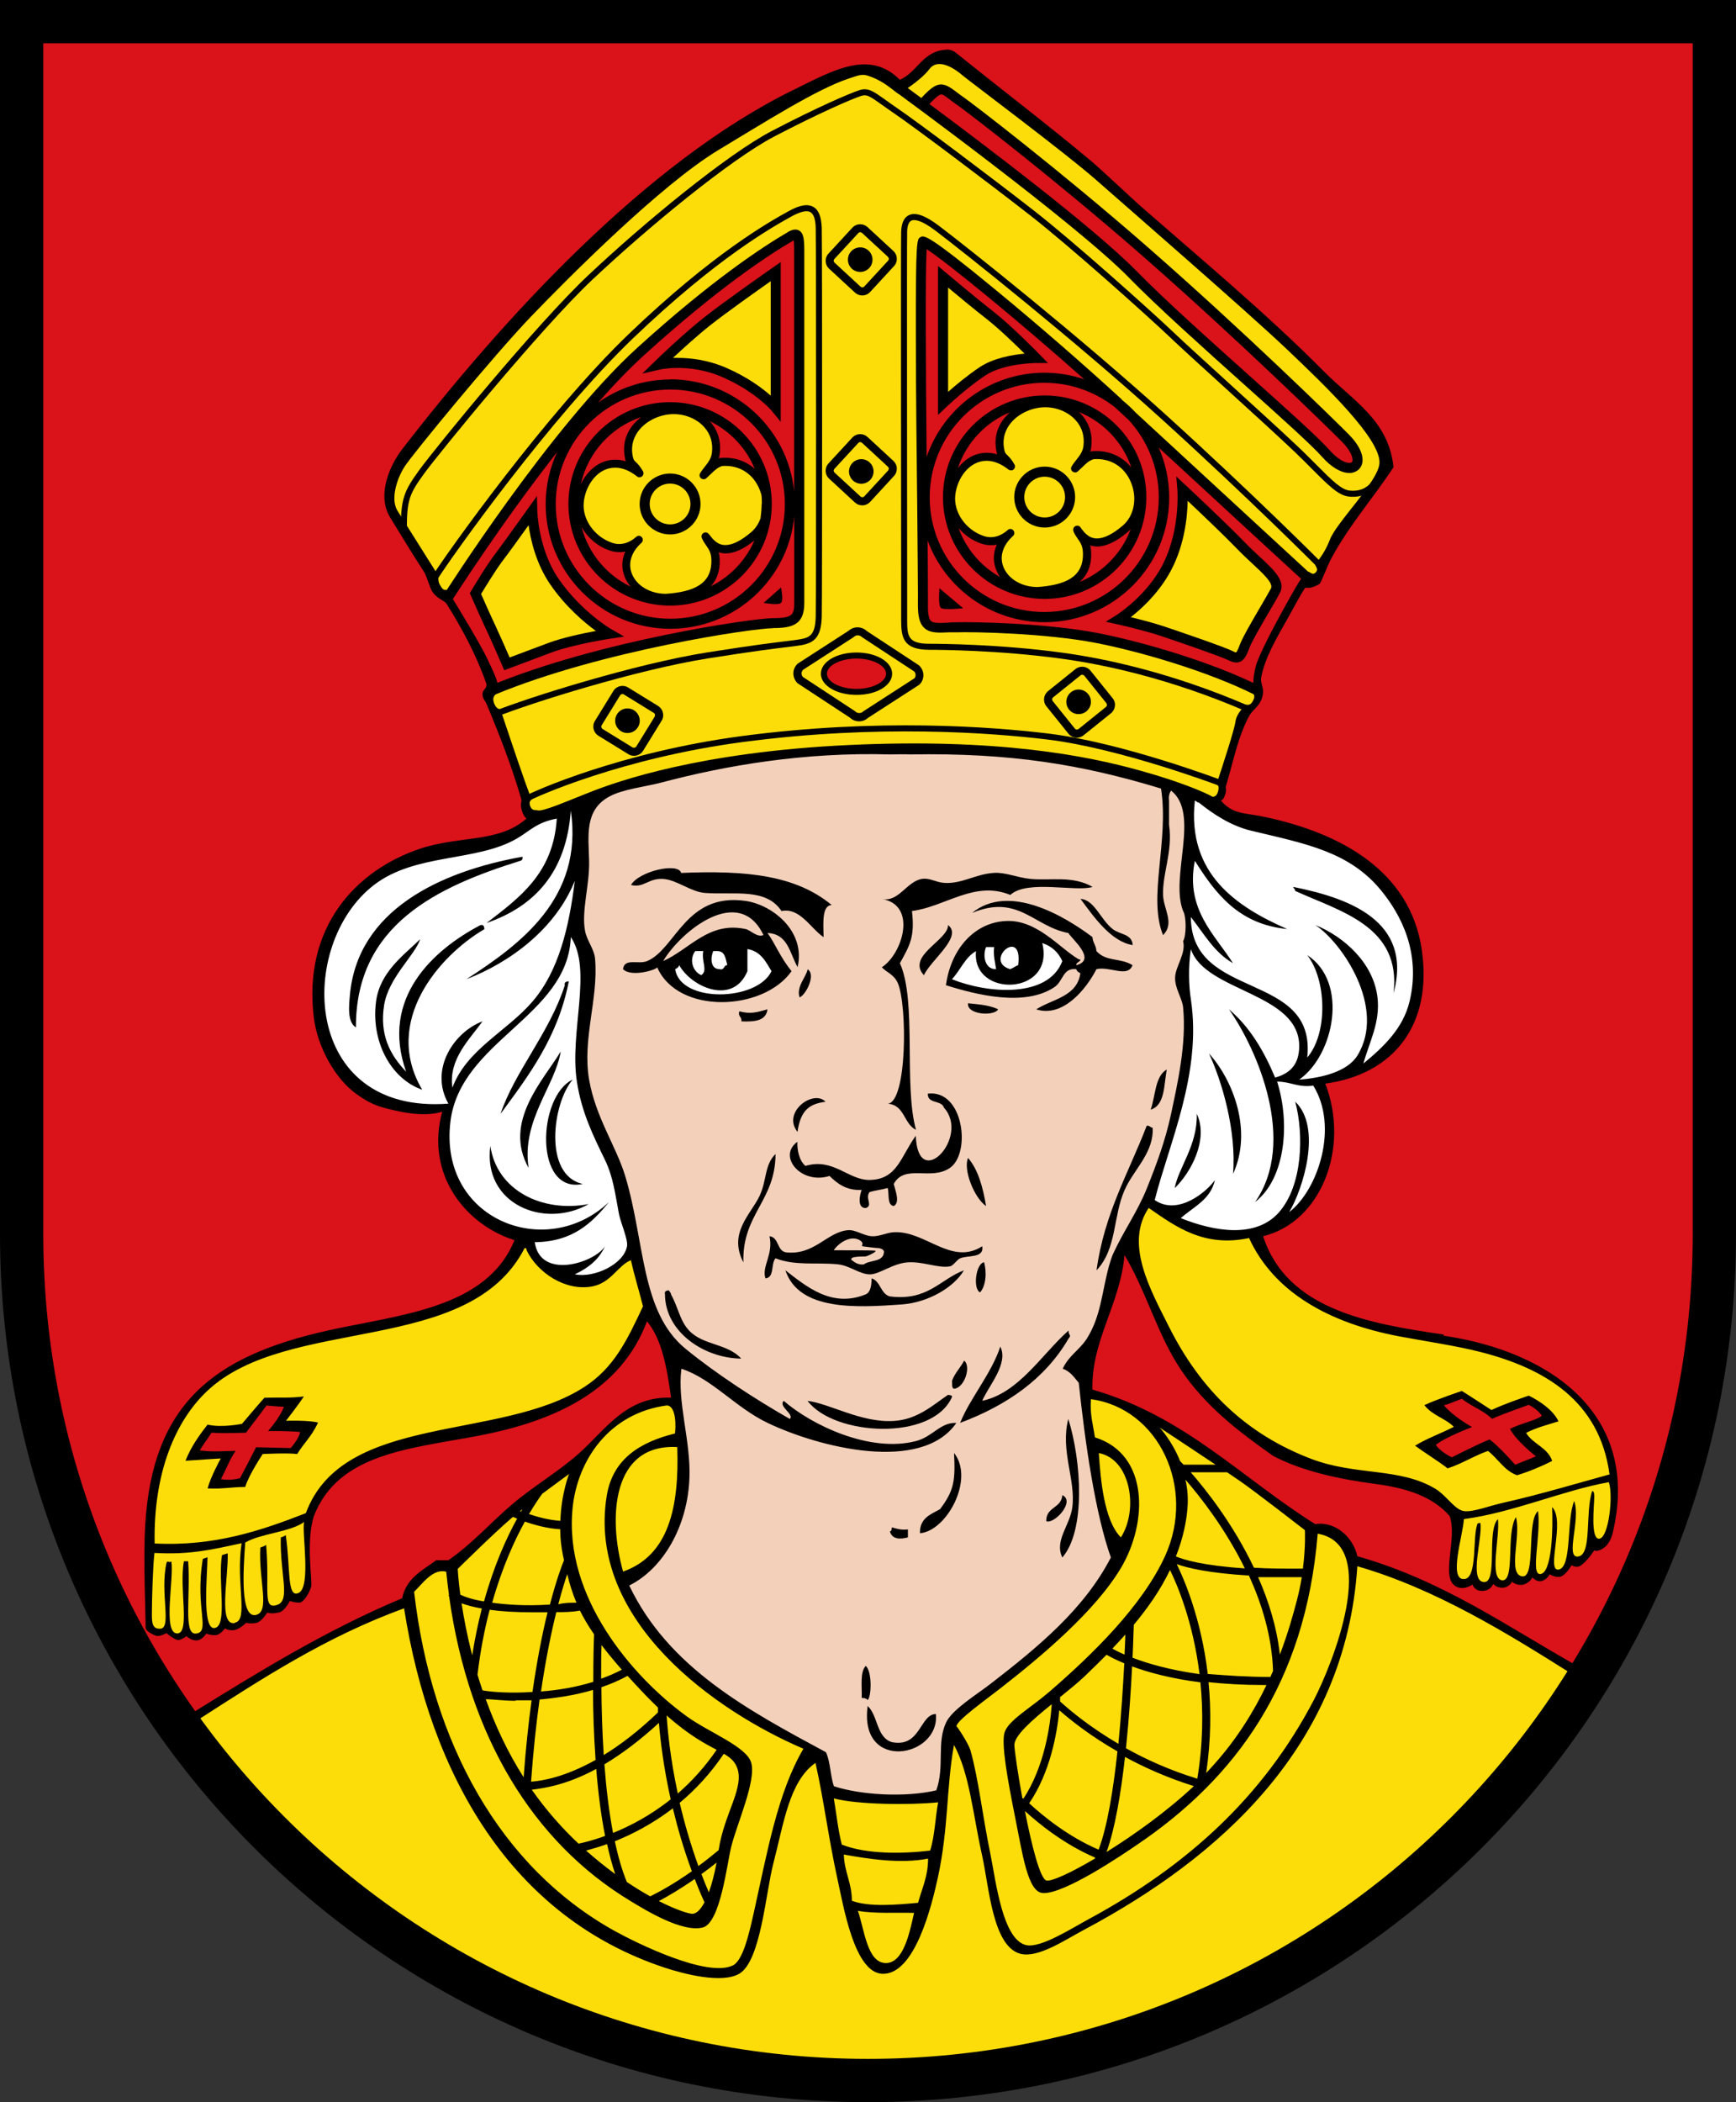 <?xml version="1.0" encoding="utf-8"?>
<!DOCTYPE svg PUBLIC "-//W3C//DTD SVG 1.1//EN" "http://www.w3.org/Graphics/SVG/1.1/DTD/svg11.dtd">
<svg width="100%" height="100%" viewBox="0 0 440.49 533.21" version="1.1" xmlns="http://www.w3.org/2000/svg">
 <rect x="0" y="0" width="440.49" height="533.21" fill="#333333" stroke="none"/>
 <path d="m 435,312.91 0,-307.42 -429.51,0 0,307.5 c 0,118.61 96.15,214.73 214.76,214.73 118.58,0 214.71,-96.08 214.75,-214.65 l 0,-0.1 0,-0.1 z"
  id="path78" style="fill:#da121a;fill-opacity:1;fill-rule:nonzero;stroke:none" />
 <path d="m 147.88,204.16 c 2.41,-3.46 24.5,-9.08 33.92,-10.47 9.42,-1.39 43.26,-5.73 71.49,-2.96 28.22,2.77 47.26,9.25 48.1,12.66 0.84,3.43 -1.08,20.05 -0.16,24.62 0.94,4.59 0.28,15.1 -0.75,17.83 -1.06,2.73 2.11,10.92 0.91,18.53 -1.2,7.62 -5.02,28.84 -12.53,45.47 -7.51,16.64 -11.48,31.8 -12.05,34.78 -0.55,2.99 -1.79,9.17 0,21.35 1.77,12.19 6.79,29.07 6.79,29.07 0,0 -7.73,13.12 -16.05,20.12 -8.32,7.04 -21.92,16.88 -24.03,18.84 -2.11,1.96 -3.38,12.12 -3.89,16.2 -0.51,4.08 -0.89,6.2 -9.23,6.28 -8.34,0 -17.38,-0.76 -19.71,-1.76 -2.34,-1.04 -1.58,-9.68 -4.17,-10.48 -2.6,-0.84 -14.55,-7.84 -26.11,-15.08 -11.56,-7.2 -21.35,-26.12 -21.83,-28.36 -0.49,-2.2 4.52,-1.36 7.77,-5.76 3.26,-4.4 7.84,-17.9 7.08,-24.77 -0.77,-6.88 -1.47,-27.66 -4.68,-30.55 -3.21,-2.9 -6.59,-27.4 -10.24,-34.76 -3.65,-7.36 -9.9,-25.44 -10.6,-33.66 -0.71,-8.22 1.97,-27.17 0,-31.57 -1.98,-4.4 0.2,-27.31 -0.12,-29.86 -0.36,-2.55 0.1,-5.71 0.1,-5.71"
  id="path82" style="fill:#f3d0ba;fill-opacity:1;fill-rule:nonzero;stroke:none" />
 <path d="m 168.83,244.61 c 0,0 6.19,-4.17 9.84,-5.65 3.65,-1.48 10.19,-2.17 12.9,0 2.72,2.17 6.37,7.52 6.37,7.52 0,0 -4.59,5.52 -8.32,5.86 -3.73,0.32 -11.71,1.1 -14.85,-0.6 -3.14,-1.7 -5.94,-7.13 -5.94,-7.13"
  id="path86" style="fill:#fff;fill-opacity:1;fill-rule:nonzero;stroke:none" />
 <path d="m 240.77,248.46 c 0.77,-2.96 4.76,-11.2 11.21,-11.54 6.45,-0.36 12.98,0.49 15.36,2.84 2.37,2.34 3.82,4.19 2.21,6.11 -1.62,1.91 -4.08,5.57 -9.51,5.91 -5.43,0.36 -13.15,-0.86 -15.27,-1.37 -2.13,-0.5 -4,-1.95 -4,-1.95"
  id="path90" style="fill:#fff;fill-opacity:1;fill-rule:nonzero;stroke:none" />
 <path d="m 45.376,437.64 c 0,0 20.168,-13.12 32.536,-19.28 12.364,-6.2 9.588,-5.6 16.124,-8.32 6.534,-2.72 8.904,-4 8.904,-4 0,0 1.36,-4.92 4.84,-7.02 3.48,-2.13 6.88,-1.45 6.88,-1.45 0,0 4.41,-4.41 8.83,-8.48 4.41,-4.08 16.46,-13.16 19.52,-15.46 3.05,-2.28 8.57,-8.82 10.52,-10.77 1.95,-1.95 11.35,-8.57 15.18,-7.47 3.83,1.1 3.41,2.54 3.58,4.92 0.16,2.38 1.36,14.34 0,21.14 -1.36,6.78 -6.37,15.95 -9.93,17.23 -3.57,1.27 -3.82,2.12 -3.82,2.12 0,0 -0.16,1.52 0.93,3.96 1.11,2.48 9.98,17.36 23.77,26.4 13.78,9 25.2,13.92 25.2,13.92 l 2.21,9.6 c 0,0 9.76,1.68 15.36,1.88 5.6,0 12.56,-1.04 12.56,-1.04 0,0 1.61,-10.76 1.78,-14.52 0.16,-3.72 1.78,-6.56 4.92,-8.32 3.14,-1.76 19.59,-15.08 23.72,-18.84 4.12,-3.72 15.16,-19.66 15.16,-19.66 0,0 -5.27,-9.68 -6.28,-18.67 -1.02,-9 -2.56,-22.41 -2.56,-22.41 0,0 6.12,1.61 10.44,3.31 4.34,1.7 16.98,9.59 24.96,15.02 7.98,5.43 22.74,16.64 22.74,16.64 0,0 4.92,-0.6 6.37,1.6 1.44,2.22 3.65,5.95 3.65,5.95 0,0 14.26,4.5 21.9,8.38 7.63,3.92 35.11,19.96 36.31,20.96 1.2,1 1.48,0.6 0.56,2 -0.88,1.44 -11.01,17.4 -20.41,27.44 -9.39,10.08 -26.4,26.48 -37.4,33.8 -11.01,7.28 -42.28,30.04 -99.96,38.16 C 186.8,534.44 129.74,510.4 110.83,497.76 91.92,485.16 71.296,469.4 60.7,456.72 50.1,444 45.376,437.64 45.376,437.64"
  id="path94" style="fill:#fcdd09;fill-opacity:1;fill-rule:nonzero;stroke:none" />
 <path d="m 146.48,204.16 c -3.74,0.85 -8.44,2.04 -10.84,3.57 -2.4,1.52 -10.38,6.11 -15.81,7.13 -5.43,1.02 -21.398,3.09 -24.63,7.63 -3.232,4.55 -15.424,11.38 -14.748,28.86 0.68,17.49 10.668,27.09 21.218,28.86 10.55,1.76 11.79,1.25 11.79,1.25 0,0 -1.1,9.91 0.94,16.57 2.04,6.66 14.26,15.36 16.98,15.83 2.71,0.45 4.02,4.03 7.17,7.59 3.15,3.57 11.87,3.54 13.47,2.53 1.59,-1 7.24,-3.89 8.06,-7.79 0.83,-3.9 -2.4,-14.43 -4.01,-18.84 -1.61,-4.41 -6.77,-17.6 -8.21,-27.5 -1.44,-9.89 2.44,-20.45 -0.53,-28.87 -2.97,-8.42 0.32,-16.96 -0.16,-27.31 -0.51,-10.35 -0.68,-9.51 -0.68,-9.51"
  id="path98" style="fill:#fff;fill-opacity:1;fill-rule:nonzero;stroke:none" />
 <path d="m 301.37,201.46 c 0,0 3.81,0.68 7.71,3.23 3.91,2.55 25.75,7.13 32.23,11.54 6.48,4.41 19.71,16.27 18.53,33.17 -1.19,16.9 -16.84,24.38 -21.73,24.2 -4.89,-0.16 -2.04,4.25 -1.86,5.6 0.16,1.36 1.94,8.23 -0.78,17.15 -2.72,8.91 -7.81,13.32 -14,15.67 -6.18,2.35 -17.3,0.79 -20.54,-1.08 -3.22,-1.86 -9.84,-5.98 -9.84,-5.98 0,0 6.96,-20 8.32,-26.45 1.36,-6.44 1.96,-19.76 1.19,-27.99 -0.78,-8.24 1.72,-16.52 0.77,-21.58 -0.94,-5.07 -0.58,-11.01 0,-15.42 0.58,-4.42 0,-12.06 0,-12.06"
  id="path102" style="fill:#fff;fill-opacity:1;fill-rule:nonzero;stroke:none" />
 <path d="m 291.67,304.96 c 0,0 5.21,5.22 9.74,6.5 4.52,1.27 17,1.65 17,1.65 0,0 1.02,3.95 4.58,8.15 3.56,4.2 9.67,10.35 23.42,14.51 13.76,4.16 25.44,4.09 37.94,9.36 12.5,5.28 18.29,11.35 21.13,15.79 2.84,4.44 5.2,19.95 3.44,25.02 -1.8,5.08 -2.92,5.46 -3.84,5.46 -0.88,0 -2.04,2.44 -3.28,3.64 -1.28,1.2 -3.19,0.69 -3.19,0.69 0,0 -2.04,2.97 -3.16,2.97 -1.13,0 -2.14,-0.76 -2.14,-0.76 0,0 -1.53,2.1 -2.38,2.1 -0.85,0 -2.29,-1.42 -2.29,-1.42 0,0 -0.85,2.02 -2.04,2.1 -1.19,0 -3.05,-1.42 -3.05,-1.42 0,0 -0.36,2.18 -1.62,2.26 -1.27,0 -3.22,-1.52 -3.22,-1.52 0,0 -0.6,2.12 -1.96,2.12 -1.35,0 -2.62,-1.96 -2.62,-1.96 0,0 -1.1,1.56 -2.98,1.28 -1.86,-0.4 -2.2,-3.29 -1.69,-7.7 0.51,-4.41 0.24,-8.74 -0.24,-9.42 -0.51,-0.68 -3.09,-6.51 -21.64,-9.59 -18.56,-3.09 -35.01,-12.14 -37.94,-17.49 -2.93,-5.34 -10.02,-11.28 -13.67,-19.01 -3.64,-7.72 -9.84,-21.13 -8.74,-24.61 1.1,-3.48 4.45,-8.7 4.45,-8.7"
  id="path106" style="fill:#fcdd09;fill-opacity:1;fill-rule:nonzero;stroke:none" />
 <path d="m 132.53,313.86 c -1.4,2.68 -4,8.42 -10.82,13.44 -6.83,5.02 -33.474,11.76 -39.21,11.77 -5.74,0 -25.52,6.65 -29.916,12.73 -4.4,6.08 -12.604,13.88 -13.879,27.88 -1.27,14 -1.525,27.84 -0.93,30.64 0.59,2.8 1.44,3.64 2.797,3.48 1.356,0 1.78,-0.88 1.78,-0.88 0,0 1.956,2.64 2.716,2.12 0.764,-0.48 1.98,-1.6 1.98,-1.6 0,0 -0.04,1.32 2.096,1.68 2.164,0.4 3.056,-1.68 3.056,-1.68 0,0 1.528,0.84 2.46,0.52 0.932,-0.4 2.208,-2.4 2.208,-2.4 0,0 1.1,1.6 2.884,0.76 1.78,-0.84 2.632,-2.08 2.632,-2.08 0,0 1.36,1.08 2.716,0.4 1.36,-0.76 2.288,-2.52 2.288,-2.52 0,0 1.872,0.44 3.06,0 1.184,-0.4 2.8,-3.48 2.8,-3.48 0,0 1.612,1.16 2.632,0.84 1.02,-0.4 2.288,-2.72 2.288,-3.64 0,-0.96 -0.596,-16.13 1.532,-20.29 2.12,-4.16 10.1,-13.6 29.02,-16.94 18.93,-3.34 35.99,-7.25 43.12,-14.21 7.12,-6.96 12.56,-18.99 12.56,-18.99 l -3.65,-13.68 c 0,0 -1.19,0.57 -3.14,2.45 -1.96,1.87 -7.22,6.17 -12.06,4.07 -4.83,-2.11 -9.08,-4.07 -10.43,-7.12 -1.36,-3.06 -2.59,-3.27 -2.59,-3.27"
  id="path110" style="fill:#fcdd09;fill-opacity:1;fill-rule:nonzero;stroke:none" />
 <path d="m 364.23,356.66 6.55,-2.8 7.71,4.9 9.48,-3.24 c 0,0 2.48,1.08 3.44,2.35 0.95,1.27 0.51,2.61 0.51,2.61 l -6.62,3.06 5.73,5.73 -6.75,3.56 -6.69,-6.17 -9.73,4.39 -5.92,-4.33 7.57,-4.2 0.2,-1.21 -5.48,-4.65 z"
  id="path114" style="fill:#da121a;fill-opacity:1;fill-rule:nonzero;stroke:none" />
 <path d="m 52.84,362.46 -3.688,6.62 8.272,0 -2.676,7.58 5.792,-0.4 5.22,-7.83 8.976,-0.4 3.372,-5.6 -7.572,-0.76 3.308,-5.92 -6.684,-0.32 -4.836,7.32 -9.484,-0.32 z"
  id="path118" style="fill:#da121a;fill-opacity:1;fill-rule:nonzero;stroke:none" />
 <path d="m 167.78,92.26 c 0,0 9.29,-9.16 15.15,-13.11 5.85,-3.95 13.2,-9.29 13.2,-9.29 0,0 0.67,9.5 0.93,16.52 0.24,7.03 0,16.83 0,16.83 0,0 -8.05,-5.91 -14.59,-9.04 -6.54,-3.12 -14.69,-1.91 -14.69,-1.91"
  id="path130" style="fill:#fcdd09;fill-opacity:1;fill-rule:nonzero;stroke:none" />
 <path d="m 239.27,100.76 0,-30.16 c 0,0 10.9,7.76 14.08,10.94 3.18,3.18 9.17,9.16 9.17,9.16 0,0 -8.53,0.51 -12.61,3.18 -4.06,2.68 -10.64,7.39 -10.64,7.39 l 0,-0.51 z"
  id="path134" style="fill:#fcdd09;fill-opacity:1;fill-rule:nonzero;stroke:none" />
 <path d="m 299.93,124.71 c 0.51,4.46 -1.91,17.44 -4.97,21.39 -3.05,3.95 -10.82,11.33 -10.82,11.33 0,0 15.79,5.22 20.24,6.36 4.46,1.15 9.55,3.82 10.06,2.3 0.51,-1.53 6.62,-11.21 7.64,-13.63 1.02,-2.41 3.69,-2.8 1.14,-5.98 -2.54,-3.18 -23.29,-21.77 -23.29,-21.77"
  id="path138" style="fill:#fcdd09;fill-opacity:1;fill-rule:nonzero;stroke:none" />
 <path d="m 134.83,130.31 c 0,0 2.03,11.84 5.09,15.92 3.06,4.07 13.75,14.38 13.75,14.38 0,0 -3.94,1.64 -10.57,2.55 -6.63,0.9 -14.76,5.34 -14.76,5.34 l -7.52,-17.37 14.01,-20.82 z"
  id="path142" style="fill:#fcdd09;fill-opacity:1;fill-rule:nonzero;stroke:none" />
 <path d="M 347.27,107.96 C 340.82,101 313.5,73.22 299.58,62.75 285.66,52.29 265.8,33.79 259.69,29.21 c -6.11,-4.58 -17.41,-14.1 -20.45,-14.77 -2.09,-0.45 -7.33,4.65 -11.19,7.91 -2.27,-1.8 -4.2,-3.29 -6.66,-4.34 -4.34,-1.87 -17.03,4.41 -40.85,19.18 -23.82,14.76 -54.94,50.91 -69.2,68.09 -14.26,17.18 -13.8,21.38 -11.716,25.05 2.096,3.67 13.876,21.32 13.876,21.32 0,0 5.6,-10.73 30.74,-42.4 25.14,-31.67 51.18,-44.64 54.24,-47.79 3.06,-3.16 4.24,-2.99 4.19,0 0,2.98 0.16,87.58 0,91.78 -0.16,4.22 -3.23,4.97 -8.9,5.3 -5.67,0.36 -37.28,6.46 -51.37,10.6 -14.09,4.13 -17.99,7.01 -17.99,7.01 0,0 5.09,17.44 9.18,26 0.45,0.94 0.28,2.33 0.71,3.01 0.9,1.48 2.29,1.76 2.92,1.6 3.63,-0.92 28.95,-9.34 44.56,-13.04 10.42,-2.48 24.42,-3.18 32.6,-3.36 0.24,0 23.86,-0.24 44.8,0.6 21.05,0.86 49.05,12.46 49.05,12.46 0,0 0.43,-1.02 0.91,-2.66 1.52,-5.12 4.66,-15.98 5.63,-17.82 1.27,-2.43 4.83,-6.48 4.42,-7.42 -0.43,-0.94 -16.64,-6.96 -25.72,-9.99 -9.09,-3.03 -20.54,-4.43 -28.65,-5.63 -8.11,-1.18 -22.36,-0.5 -26.1,-0.81 -3.73,-0.28 -4.42,-1.9 -4.42,-1.9 0,-0.12 0,-0.24 0,-0.32 -0.1,-5.26 -0.58,-19.01 -0.75,-28.65 -0.16,-9.63 0,-58.76 0.75,-65.44 0,-0.32 0.1,-0.72 0.16,-1.15 0,0 2.73,1.89 6.34,4.27 3.62,2.36 25.36,20.36 31.98,26.64 6.61,6.28 19.51,18.14 27.99,25.88 8.49,7.72 29.67,27.48 31.86,28.6 2.2,1.13 1.92,-2.54 4.3,-6.44 2.38,-3.91 10.61,-15.62 12.35,-18.5 1.74,-2.89 4.45,-7.14 -2,-14.1 m -123.15,65.34 c -1.02,1.36 -5.62,2.14 -5.62,2.14 -1.05,0 -2.17,0 -3.12,0 -2.04,-0.16 -5.35,-2.12 -5.95,-3.23 -0.58,-1.1 0.68,-3.99 2.13,-4.75 1.44,-0.76 5.85,-2.64 10.61,0 1.47,0.82 2.39,1.63 3.03,2.32 0.2,1.22 -0.36,2.54 -1.08,3.54 M 342.86,119.2 c -2.22,0.52 -8.66,-6.8 -13.75,-11.38 -5.09,-4.59 -39.41,-34.88 -46.6,-42.78 -7.18,-7.9 -32.67,-26.14 -36.57,-29.19 -2.32,-1.82 -7.33,-5.55 -11.01,-8.28 -0.2,-0.2 -0.4,-0.4 -0.63,-0.55 -0.1,-0.1 -0.2,-0.15 -0.36,-0.2 1.71,-1.54 3.21,-3.47 4.01,-4.09 1.48,-1.14 5.07,2.11 8.47,5 3.39,2.88 48.91,38.88 57.75,48.54 8.85,9.66 33.23,30.21 36.79,34.79 3.57,4.59 4.09,7.63 1.87,8.16"
  id="path146" style="fill:#fcdd09;fill-opacity:1;fill-rule:nonzero;stroke:none" />
 <path d="m 254.23,116.46 c 0,0 -7,-1.64 -8.6,0.88 -1.59,2.52 -6.36,7.29 -4.33,11.24 2.04,3.95 4.71,7.5 7.71,8.6 3,1.08 6.81,-1.47 6.81,-1.47 0,0 -4.01,4.91 -2.55,7.77 1.46,2.86 4.99,7.19 11.79,6.04 6.8,-1.14 10.81,-3.82 10.94,-9.92 0.12,-6.12 -1.59,-1.02 2.16,-1.85 3.76,-0.83 10.69,-4.9 10.69,-9.29 0,-4.4 -1.52,-9.24 -3.37,-10.42 -1.85,-1.17 -5.22,-2.47 -7.39,-2.11 -2.16,0.36 -3.3,-0.16 -2.6,-2.24 0.7,-2.1 -1.34,-12.48 -11.14,-11.53 -9.8,0.96 -10.57,8.28 -10.7,10 -0.12,1.72 0.58,4.3 0.58,4.3"
  id="path150" style="fill:#fcdd09;fill-opacity:1;fill-rule:nonzero;stroke:none" />
 <path d="m 160.18,118.36 c 0,0 -7,-1.64 -8.6,0.88 -1.58,2.52 -6.36,7.3 -4.32,11.24 2.04,3.95 4.7,7.5 7.7,8.6 3,1.08 6.81,-1.47 6.81,-1.47 0,0 -4.01,4.91 -2.55,7.77 1.47,2.86 4.99,7.19 11.79,6.04 6.8,-1.14 10.81,-3.82 10.94,-9.92 0.12,-6.12 -1.59,-1.02 2.17,-1.85 3.75,-0.83 10.68,-4.9 10.68,-9.29 0,-4.4 -1.52,-9.24 -3.36,-10.42 -1.86,-1.17 -5.22,-2.47 -7.39,-2.11 -2.17,0.36 -3.31,-0.16 -2.61,-2.24 0.7,-2.1 -1.34,-12.48 -11.14,-11.53 -9.8,0.96 -10.56,8.28 -10.7,10 -0.12,1.72 0.58,4.3 0.58,4.3"
  id="path154" style="fill:#fcdd09;fill-opacity:1;fill-rule:nonzero;stroke:none" />
 <path d="m 132.58,217.31 c 0.1,0.59 -0.12,0.91 -0.51,1.02 -21.11,6.58 -41.83,16.21 -41.758,42.27 -2.256,-1.35 -1.752,-5.6 -1.532,-8.15 1.888,-21.58 22.9,-31.42 43.8,-35.14"
  id="path158" style="fill:#000;fill-opacity:1;fill-rule:nonzero;stroke:none" />
 <path d="m 274.17,228.01 c 3.52,0.2 5.06,5.21 8.15,7.64 1.89,1.48 4.92,1.19 5.09,4.07 -5.46,-0.85 -9.84,-7.1 -13.24,-11.71"
  id="path162" style="fill:#000;fill-opacity:1;fill-rule:nonzero;stroke:none" />
 <path d="m 202.38,245.31 c -1.98,-3.45 -2.41,-8.46 -7.64,-8.65 1.86,2.48 3.14,6.03 6.11,9.67 -7.11,10.17 -28.83,11.13 -34.12,-1.02 0.32,0.54 -6.55,2.72 -8.65,0.51 0.36,-2.91 3.92,-1.12 6.11,-2.04 7.27,-3.03 9.76,-17.41 24.95,-15.27 6.72,0.94 15.37,7.59 13.24,16.8 m -34.12,-1.53 c 6.78,-3.01 11.52,-10.1 20.88,-8.14 1.35,0.28 2.96,2.24 4.58,1.53 -6.19,-12.97 -20.93,-1.01 -25.46,6.61 m 14.26,2.04 c 1.39,0.36 1.02,-1.01 2.03,-1.02 -0.45,-1.58 -0.52,-3.55 -2.54,-3.56 l -1.02,0 c -0.75,1.65 -0.75,4.54 1.53,4.58 m 7.13,-5.09 0,5.6 c -3.64,8.77 -14.18,4.11 -17.32,-1.53 -0.12,0.57 -0.57,0.8 -1.01,1.02 1.29,8.67 20.8,8.22 24.44,0.51 -1.47,-2.44 -2.75,-5.06 -6.11,-5.6 m -11.21,0.51 -2.03,0 c -1.59,2.12 -0.7,5.14 1.53,6.11 1.75,-1.25 0,-3.27 0.5,-6.11"
  id="path166" style="fill:#000;fill-opacity:1;fill-rule:nonzero;stroke:none" />
 <path d="m 107.13,276.41 c -8.006,-2.77 -13.05,-12.32 -11.71,-22.4 0.992,-7.52 7.15,-11.82 11.2,-15.79 -1.33,4.09 -8.084,9.79 -9.168,16.81 -1.144,7.4 1.44,12.48 5.598,16.8 -6.626,-18.62 6.82,-30.87 18.84,-37.17 0.87,-0.2 0.97,0.4 1.02,1.02 -11.49,6.72 -25.99,23.44 -15.78,40.73"
  id="path170" style="fill:#000;fill-opacity:1;fill-rule:nonzero;stroke:none" />
 <path d="m 204.93,245.86 c 2.13,1.29 -0.32,6.36 -2.04,7.14 -0.91,-2.75 1.68,-5.18 2.04,-7.14"
  id="path174" style="fill:#000;fill-opacity:1;fill-rule:nonzero;stroke:none" />
 <path d="m 144.33,248.91 c -2.78,14.2 -10.12,23.83 -17.32,33.61 3.57,-10.69 12.41,-20.52 16.3,-32.59 -0.2,-0.87 0.4,-0.96 1.02,-1.02"
  id="path178" style="fill:#000;fill-opacity:1;fill-rule:nonzero;stroke:none" />
 <path d="m 142.28,266.71 c -1.43,8.79 -10,17.46 -8.15,29.54 -6.58,-11.69 3.75,-22.24 8.15,-29.54"
  id="path182" style="fill:#000;fill-opacity:1;fill-rule:nonzero;stroke:none" />
 <path d="m 147.88,300.31 c -12.44,2.64 -11.52,-22.27 -2.55,-26.48 -5.12,5.85 -7.57,24.29 2.55,26.48"
  id="path186" style="fill:#000;fill-opacity:1;fill-rule:nonzero;stroke:none" />
 <path d="m 199.28,322.21 c 5.3,4.08 11.76,9.61 20.37,6.11 1.28,-0.57 1.47,-2.25 1.52,-4.07 2.3,0.76 2.24,3.88 4.58,4.58 9.71,1.22 12.7,-4.28 18.84,-6.62 -2.44,4.2 -8.93,8.17 -15.78,8.66 -11.5,0.82 -26.07,1.68 -29.53,-8.66"
  id="path190" style="fill:#000;fill-opacity:1;fill-rule:nonzero;stroke:none" />
 <path d="m 271.07,359.91 c 3.36,10.75 4.42,28.34 -1.52,35.14 -2.07,-4.32 1.94,-8.09 2.54,-12.74 0.9,-6.99 -3.1,-14.34 -1.02,-22.4"
  id="path194" style="fill:#000;fill-opacity:1;fill-rule:nonzero;stroke:none" />
 <path d="m 287.37,244.81 c -1.22,3.31 -5.78,0.2 -9.16,1.02 -2.66,5.21 -8.6,12.36 -15.28,10.19 4.15,-2.65 10.38,-3.21 11.2,-9.17 -0.45,-0.24 -0.9,-0.45 -1.02,-1.02 -3.52,-0.4 -3.24,3.02 -5.6,4.58 -7.52,4.99 -19.68,1.95 -27.49,-0.51 1.27,-9.27 7.29,-15.94 15.27,-16.29 7.82,-0.36 13.44,6.77 18.34,9.67 1.47,0.28 -0.78,0.8 -0.52,1.53 5.24,-1.36 -1,-6.5 -2.03,-8.15 -8.83,-1.66 -12.73,-9.98 -24.44,-5.09 9.42,-7.67 23.53,0.86 30.55,6.11 0.1,1.45 0.94,2.13 1.02,3.57 2.56,2.79 5.95,1.61 9.16,3.56 m -17.82,-1.02 c -1,-2.23 -2.66,-3.79 -5.09,-4.58 3.33,13.42 -17.99,13.99 -16.81,2.04 -2.81,1.6 -3.96,4.85 -6.11,7.13 9.12,3.67 24.4,4.86 28.01,-4.59 m -16.8,2.04 c -0.24,-1.78 -0.76,-3.31 -0.51,-5.6 l -2.04,0 c -0.91,2.19 -0.32,5.66 2.55,5.6 m 3.56,0 c 0.76,-0.28 1.28,-0.75 2.04,-1.02 1.29,-10.04 -9,-1.08 -2.04,1.02"
  id="path198" style="fill:#000;fill-opacity:1;fill-rule:nonzero;stroke:none" />
 <path d="m 328.13,224.96 c 14.01,2.83 30.46,8.54 25.46,27 2.05,-17.02 -13.52,-20.76 -24.95,-25.98 0,-0.51 -0.42,-0.6 -0.51,-1.02"
  id="path202" style="fill:#000;fill-opacity:1;fill-rule:nonzero;stroke:none" />
 <path d="m 234.43,247.36 c -4.52,-4.94 6.27,-8.9 6.11,-12.72 3.87,2.9 -4.39,8.9 -6.11,12.72"
  id="path206" style="fill:#000;fill-opacity:1;fill-rule:nonzero;stroke:none" />
 <path d="m 194.73,256.01 c -0.32,2.92 -3.25,3.21 -6.62,3.06 0.2,-1.23 -0.93,-1.11 -0.51,-2.55 2.94,0.79 4.59,0.2 7.13,-0.51"
  id="path210" style="fill:#000;fill-opacity:1;fill-rule:nonzero;stroke:none" />
 <path d="m 291.97,281.46 c 1.25,-3.5 1.06,-8.44 4.08,-10.18 -0.74,4.02 -0.44,9.07 -4.08,10.18"
  id="path214" style="fill:#000;fill-opacity:1;fill-rule:nonzero;stroke:none" />
 <path d="m 226.77,300.31 c 0.42,1.71 1.68,4.72 0,5.6 -1.73,-0.28 -1.1,-2.97 -1.52,-4.58 -1.44,0.43 -3.14,0.59 -4.59,1.02 -1.27,1.55 0.99,3.47 -1.01,4.07 -2.19,0 -1.53,-3.22 -1.02,-4.58 -4.01,0.12 -6.16,-1.65 -8.15,-3.56 -7.27,2.29 -13.27,-5.03 -8.15,-8.66 -0.1,1.82 0.36,4.71 2.04,6.11 7.09,-2.13 10.87,3.64 16.29,3.56 7.03,-0.1 7.87,-5.93 11.71,-11.2 0.5,14.45 13.92,0.32 7.14,-7.13 -0.56,-1.99 -4.22,-0.88 -4.08,-3.56 9.12,-1.09 11,15.14 5.6,18.84 -4.86,3.33 -11.42,-1.1 -14.26,4.07"
  id="path218" style="fill:#000;fill-opacity:1;fill-rule:nonzero;stroke:none" />
 <path d="m 209.48,279.46 c -3.97,0.52 -6.32,1.98 -7.13,7.64 -3.99,-5.03 4.07,-10.87 7.13,-7.64"
  id="path222" style="fill:#000;fill-opacity:1;fill-rule:nonzero;stroke:none" />
 <path d="m 312.87,297.76 c 0.92,-11.02 -2.9,-23.71 -6.11,-30.55 6.18,6.81 11.11,19.69 6.11,30.55"
  id="path226" style="fill:#000;fill-opacity:1;fill-rule:nonzero;stroke:none" />
 <path d="m 278.23,322.21 c 1.99,-14.47 8.17,-24.76 12.73,-36.66 0.82,-0.12 0.87,0.48 1.53,0.51 l 0,1.02 c -0.28,5.87 -4.93,9.79 -7.13,14.76 -2.98,6.71 -1.92,14.91 -7.13,20.37"
  id="path230" style="fill:#000;fill-opacity:1;fill-rule:nonzero;stroke:none" />
 <path d="m 196.78,292.71 c 0,11.93 -8.52,15.25 -8.15,27.5 -3.9,-7.44 1.82,-12.13 4.07,-16.8 1.91,-3.96 1.21,-7.89 4.08,-10.7"
  id="path234" style="fill:#000;fill-opacity:1;fill-rule:nonzero;stroke:none" />
 <path d="m 149.38,305.41 c -11.32,6.42 -26.93,0 -24.96,-14.76 1.6,11.26 13.11,17.02 24.96,14.76"
  id="path238" style="fill:#000;fill-opacity:1;fill-rule:nonzero;stroke:none" />
 <path d="m 188.08,344.61 c -9.48,-0.1 -19.31,-6.78 -19.35,-16.3 -0.2,-0.86 0.4,-0.96 1.02,-1.02 0.1,0.42 0.51,0.52 0.5,1.02 1.89,3.4 2.23,6.66 4.59,9.17 3.59,3.84 9.64,3.2 13.24,7.13"
  id="path242" style="fill:#000;fill-opacity:1;fill-rule:nonzero;stroke:none" />
 <path d="m 243.63,360.91 c 2.38,-6.08 7.99,-12.56 10.18,-19.35 2.16,4.34 -2.93,9.87 -4.58,13.75 9.26,-1.95 15.07,-11.75 21.9,-17.82 0,1.38 0.84,1.02 0,2.04 -6,10.29 -15.67,16.92 -27.5,21.38"
  id="path246" style="fill:#000;fill-opacity:1;fill-rule:nonzero;stroke:none" />
 <path d="m 241.57,350.21 c 0.73,-1.99 2.14,-3.29 3.06,-5.09 1.87,1.42 0.1,6.92 -2.54,7.13 -0.7,-0.16 -0.43,-1.28 -0.52,-2.04"
  id="path250" style="fill:#000;fill-opacity:1;fill-rule:nonzero;stroke:none" />
 <path d="m 241.57,354.31 c -4.95,11.36 -29.98,9.92 -36.66,1.02 5.73,0.72 13.63,5.61 21.9,5.09 6.02,-0.36 9.9,-4.03 13.74,-6.62 0.4,0.12 1.01,0 1.02,0.51"
  id="path254" style="fill:#000;fill-opacity:1;fill-rule:nonzero;stroke:none" />
 <path d="m 80.676,360.91 c -1.7,3.58 -3.568,5.1 -5.264,7.9 -2.388,-0.32 -8.74,0 -8.74,0 0,0 -3.456,5.12 -4.456,8.36 -3.544,0 -5.8,0.57 -9.548,0.36 0.888,-3.18 3.348,-7.59 3.348,-7.59 0,0 -6.148,0.36 -8.948,0.58 1.392,-3.53 3.432,-6.41 5.604,-9.17 3.576,0.87 8.736,-0.2 8.736,-0.2 0,0 3.896,-4.63 5.688,-6.62 4.08,-0.1 6.424,0.12 10.016,-0.32 -1.576,2.36 -4.544,6.17 -4.544,6.17 0,0 5.632,-0.2 8.108,0.45 m -12.988,-4.4 -5.26,6.96 c 0,0 -6.156,0.28 -8.74,0 -1.068,1.67 -2.508,3.5 -2.972,4.52 3.804,0.44 6.064,0.12 9.08,0.1 -1.364,1.86 -2.624,5.07 -3.736,7.18 1.108,0.2 2.8,0.28 4.836,-0.24 1.32,-2.42 4.076,-7.85 4.076,-7.85 l 8.784,0.2 c 0,0 2.232,-2.52 2.376,-4.07 -2.556,-0.32 -8.108,-0.24 -8.108,-0.24 0,0 3.236,-3.7 3.996,-6.17 -1.308,0 -4.332,-0.32 -4.332,-0.32"
  id="path258" style="fill:#000;fill-opacity:1;fill-rule:nonzero;stroke:none" />
 <path d="m 233.43,388.91 c -0.1,-3.83 2.68,-4.78 5.09,-6.11 3.66,-4.81 3.89,-7.42 3.56,-14.26 5.26,6.61 -1.81,19.78 -8.65,20.37"
  id="path262" style="fill:#000;fill-opacity:1;fill-rule:nonzero;stroke:none" />
 <path d="m 265.48,385.86 c -0.12,-3.68 3.87,-3.25 4.07,-6.62 3.37,1.54 -1.99,7.41 -4.07,6.62"
  id="path266" style="fill:#000;fill-opacity:1;fill-rule:nonzero;stroke:none" />
 <path d="m 230.37,389.96 c -2.01,0.5 -3.96,0.55 -4.58,-1.53 0.5,0 0.4,-0.62 0.51,-1.01 1.22,0.32 2.33,0.73 4.07,0.51 l 0,2.03 z"
  id="path270" style="fill:#000;fill-opacity:1;fill-rule:nonzero;stroke:none" />
 <path d="m 220.18,431.2 c -0.41,-0.4 -0.82,-0.52 -1.53,-0.52 0.1,-2.96 -0.48,-6.6 1.02,-8.12 1.64,1.36 1.47,7.76 0.51,8.64"
  id="path274" style="fill:#000;fill-opacity:1;fill-rule:nonzero;stroke:none" />
 <path d="m 237.47,434.76 c 1.07,11.08 -19.6,14.84 -17.31,-2.04 2.64,2.44 2.21,7.96 6.11,9.16 7.35,1.52 7.1,-7.08 11.2,-7.12"
  id="path278" style="fill:#000;fill-opacity:1;fill-rule:nonzero;stroke:none" />
 <path d="m 211.03,229.56 c -2.41,0.1 -2.17,4.2 -2.04,8.15 -3.29,-2.15 -5.98,-7.59 -10.69,-6.62 -3.93,-5.94 -11.91,-4.06 -19.35,-4.59 -3.66,-0.24 -7.2,-3.35 -10.7,-3.56 -3.74,-0.24 -4.88,2.36 -8.14,1.53 2,-3.47 11.99,-5.81 12.73,-3.05 16.32,-0.69 29.02,0.52 38.19,8.14"
  id="path282" style="fill:#000;fill-opacity:1;fill-rule:nonzero;stroke:none" />
 <path d="m 277.23,224.96 c -4.18,1.36 -16.57,-1.92 -20.88,2.04 -9.05,-3.73 -16.39,2.95 -24.95,4.08 0.76,6.55 -0.53,8.68 -3.06,13.24 4.33,9.53 0.92,30.9 4.08,42.26 -3.11,-1.48 -2.85,-6.32 -7.13,-6.62 4.88,-0.56 4.94,-24.85 2.54,-30.56 -0.97,-2.3 -3.07,-2.84 -4.07,-4.06 5.19,-3.32 9.12,-15.78 0,-17.32 4.23,0.93 6.32,-4.47 10.18,-5.09 1.92,-0.32 3.55,0.88 5.61,1.01 4.52,0.32 7.94,-2.26 12.73,-2.54 2.92,-0.16 5.87,1.22 9.16,1.53 5.3,0.49 10.65,-0.89 15.79,2.03"
  id="path286" style="fill:#000;fill-opacity:1;fill-rule:nonzero;stroke:none" />
 <path d="m 253.27,256.01 c -1,1.84 -8.03,1.38 -7.64,-1.53 2.1,0.24 5.22,0.36 7.64,1.53"
  id="path290" style="fill:#000;fill-opacity:1;fill-rule:nonzero;stroke:none" />
 <path d="m 298.07,301.36 c 0.94,-5.18 5.81,-10.82 5.6,-18.84 3.05,6.47 -1.48,14.9 -5.6,18.84"
  id="path294" style="fill:#000;fill-opacity:1;fill-rule:nonzero;stroke:none" />
 <path d="m 245.63,293.71 c 2.59,3.01 3.77,7.43 4.58,12.22 -2.99,-2.05 -5.87,-9.23 -4.58,-12.22"
  id="path298" style="fill:#000;fill-opacity:1;fill-rule:nonzero;stroke:none" />
 <path d="m 249.23,316.11 c 0.53,3.1 -3.64,2.22 -5.6,3.06 -0.79,0.32 -1.75,1.88 -2.55,2.03 -2.93,0.57 -6.75,-1.25 -10.69,-1.01 -3.87,0.24 -7.22,3.07 -9.68,3.05 -2.56,0 -5.07,-2.23 -8.15,-2.55 -5.35,-0.54 -10.75,0.44 -15.78,-1.52 -1.23,1.32 -0.2,4.88 -2.55,5.09 -1.03,-3.03 2.06,-6 1.02,-10.69 2.42,0.28 1.84,3.58 4.07,4.07 7.29,0.89 10.43,-5.1 15.79,-5.6 1.97,-0.2 3.98,1.41 6.11,1.53 1.87,0.12 3.77,-0.93 5.6,-1.02 8,-0.42 14.59,8.6 22.41,3.56 m -31.06,-1.53 c -2.41,-1.41 -5.5,0.82 -6.62,2.55 2.2,0 9.54,0 10.43,0.1 0.9,0.1 -1.77,1.36 -2.29,1.45 -0.52,0.1 -4.47,-0.16 -3.56,1.02 0,-0.32 0.96,1.24 3.05,1.02 1.54,-1.18 4.9,-0.54 5.1,-3.05 0.16,-0.58 -0.66,-1.04 -1.4,-1.1 -0.55,0 -3.52,-0.36 -4.02,-0.45 -0.5,-0.1 0.62,-0.74 -0.69,-1.51"
  id="path302" style="fill:#000;fill-opacity:1;fill-rule:nonzero;stroke:none" />
 <path d="m 248.68,327.81 c -1.89,-0.89 -1.05,-7.36 1.02,-7.64 0.71,2.52 0.5,5.96 -1.02,7.64"
  id="path306" style="fill:#000;fill-opacity:1;fill-rule:nonzero;stroke:none" />
 <path d="m 370.93,352.81 c 0,0 4.28,2.72 7.51,4.84 3.35,-1.6 9.46,-3.65 9.46,-3.65 0,0 5.79,2.66 7.55,6.53 -3,0.91 -5.64,1.6 -8.22,2.92 1.71,2.86 5.48,3.68 6.62,7.12 -2.59,1.32 -5.92,2.72 -8.92,3.62 -3.26,-1.15 -4.86,-4.27 -7.38,-6.16 -3.53,1.22 -6.64,3.26 -10.23,4.42 -2.38,-1.85 -5.84,-3.96 -8.27,-5.76 3.09,-1.87 6.69,-3.16 9.84,-4.77 -1.95,-2.07 -5.52,-2.91 -7.47,-5.51 3.17,-1.49 9.51,-3.6 9.51,-3.6 m -6.62,13.69 c 1.23,1.81 4.07,3.15 4.07,3.15 0,0 6.89,-3.5 9.59,-4.54 2.36,1.72 6.49,6.42 6.49,6.42 l 5.27,-2.13 c 0,0 -5.06,-3.91 -6.58,-6.97 2.57,-1.34 6.66,-2.15 8.06,-3.3 -0.85,-1.58 -3.31,-2.8 -3.31,-2.8 0,0 -6.96,2.46 -9.33,3.55 -2.11,-2.13 -5.32,-3.17 -7.64,-5.09 -1.37,0.5 -3.08,1.26 -4.54,1.67 2.54,3.03 7.13,5.51 7.13,5.51 0,0 -6.79,2.54 -9.21,4.53"
  id="path310" style="fill:#000;fill-opacity:1;fill-rule:nonzero;stroke:none" />
 <path d="m 366.33,338.51 c -19.24,-2.8 -39.82,-6.4 -45.83,-24.95 14.53,-3.48 22.13,-22.14 15.78,-38.7 17.31,-2.36 27.33,-14.88 24.45,-34.12 -2.96,-19.77 -20.41,-29.5 -40.23,-33.61 -4.71,-0.97 -7.73,-0.56 -10.7,-4.07 0.12,-0.2 0.53,0.1 1.05,-1.46 0.5,-1.6 0,-1.61 0.24,-2.29 1.78,-5.85 2.94,-12.25 5.84,-17.64 1.11,-2.06 3.27,-2.67 3.56,-6.11 0.1,-1.02 -0.69,-2.51 -0.51,-3.56 0.96,-5.37 4.23,-10.61 6.8,-15.22 2.56,-4.62 3.17,-5.87 4.41,-7.7 0.75,0 1.12,0.1 1.73,-0.12 0.76,-0.2 1.69,-0.71 1.91,-0.88 0.41,-0.32 1.93,-4.52 3.07,-6.62 4.52,-8.35 10.65,-15.26 15.69,-22.96 -1.28,-12 -10.23,-16.76 -17.82,-24.44 C 321.79,79.92 303.95,64.99 289.44,52.32 287.8,50.89 279.21,42.79 276.58,40.6 265.56,31.41 253.95,22.57 242.32,13.2 c -0.25,-0.2 -1.33,-0.68 -1.89,-0.62 -6.38,0.2 -7.51,5.66 -12.1,7.66 -7.74,-7.76 -16.86,-2.41 -26.98,2.55 -37.8,18.52 -74.09,58.55 -99.3,91.15 -3.058,3.95 -6.558,11.58 -3.058,17.31 2.808,4.6 5.668,9.27 8.628,13.85 0.66,1.04 1.42,3.98 2.1,5 1.13,1.72 2.86,2.16 3.55,2.98 3.97,6.36 7.59,13.01 10.17,20.44 0.1,1.26 -1.02,1.34 -1.02,2.54 0,1.2 0.69,1.65 1.03,2.47 3.24,7.75 6.34,15.65 8.82,24.16 0.2,0.77 -0.36,1.02 0.1,2.73 0.45,1.72 1.11,2.08 1.22,2.21 -7.05,6.22 -16.91,4.27 -26.98,7.64 -16.206,5.42 -29.766,19.77 -26.99,42.78 0.908,7.53 5.464,15.58 10.692,19.35 2.352,1.69 4.332,2.86 7.248,3.62 2.91,0.76 9.65,2.55 14.65,0.96 -4.34,15.88 5.86,28.63 18.33,32.59 -7.04,17.39 -29.18,18.86 -47.356,22.91 -28.936,6.46 -44.524,18.52 -46.339,49.39 -0.52,8.86 0.148,23.49 0.1,25.89 0,0.8 1.02,1.52 2.59,2.12 0.773,0.4 2.745,-0.64 2.745,-0.64 0,0 1.072,1.08 2.564,1.68 0.796,0.4 2.5,-0.92 2.5,-0.92 0,0 1.08,1.16 2.564,1.08 1.356,0 2.436,-1.72 2.436,-1.72 0,0 0.884,0.4 2.224,0.4 1.352,0 2.5,-1.72 2.5,-1.72 0,0 0.636,0.48 1.892,0.48 1.688,0 3.512,-1.92 3.512,-1.92 0,0 0.952,0.4 2.768,0 1.22,-0.4 2.568,-2.56 2.568,-2.56 0,0 1.144,0.4 2.7,0 1.556,0 3.04,-2.96 3.04,-2.96 0,0 1.272,0.52 2.632,0.4 1.188,-0.4 2.364,-2.68 2.768,-3.96 0.4,-1.28 -1.4,-11.43 0.692,-17.97 6.224,-15.9 24.1,-17.02 41.75,-20.37 20.18,-3.83 36.31,-11.87 42.78,-29.03 3.85,4.64 5.06,11.92 6.11,19.36 -11.22,-0.36 -16.52,7.9 -22.92,13.74 -5.25,4.8 -11.77,8.54 -17.31,13.24 -5.56,4.72 -10.32,10.18 -16.29,14.26 l -3.06,0 c -3.53,2.59 -7.64,4.57 -8.66,9.65 -19.356,8.12 -36.292,18.6 -53.228,29.08 -0.24,0 -3.12,1.88 -3.372,2.04 l 1.02,2.04 c 0.24,0 3.1,-1.88 3.344,-2.04 16.488,-10.6 32.836,-21.36 52.726,-28.56 6.65,42.24 27.05,78.24 66.2,91.16 4.89,1.6 14.42,4.08 18.84,1.52 5.48,-3.16 6.72,-20.6 8.66,-28 2.62,-10 4.01,-20.84 10.69,-25.48 2.15,9.56 3.23,18.76 5.6,29.56 1.5,6.76 4.23,23.44 11.21,23.92 8.39,0.56 12.75,-17.52 14.25,-24.44 2.73,-12.56 2.12,-22.68 4.08,-33.6 3.96,7.24 4.83,17.72 7.13,28 1.78,7.96 2.66,23.04 9.67,24.96 4.53,1.2 11.31,-3.48 16.3,-6.12 34.01,-18.12 66.27,-46.32 69.25,-92.16 19.78,5.68 38.15,17.04 54.81,27.56 0.24,0 2.34,1.48 2.58,1.6 l 1.52,-2.04 c -0.4,0 -2.44,-1.48 -2.76,-1.64 -18,-10.08 -34.3,-21.84 -56.15,-28.02 -1.06,-4.89 -5.66,-8.94 -10.69,-8.15 -18.6,-11.62 -33.05,-27.39 -56.53,-34.12 -0.32,-12.42 7,-21.48 8.15,-34.12 5.67,9.54 8.34,20.18 14.26,29.02 6.11,9.15 14.51,15.64 23.42,21.9 7.1,3.76 16.21,5.84 25.97,7.13 8,1.06 14.54,3.19 18.85,8.15 2.03,5.78 -2.41,15.49 1.52,17.81 2.04,1.2 4.26,-0.44 4.26,-0.44 0,0 0.51,1.72 2.55,1.6 2.04,0 2.74,-1.76 2.74,-1.76 0,0 0.76,1.04 2.35,0.96 1.59,0 2.42,-1.52 2.42,-1.52 0,0 1.02,1.04 2.74,0.76 1.72,-0.4 2.42,-1.84 2.42,-1.84 0,0 1.08,1.28 2.42,0.88 1.33,-0.4 1.97,-1.69 1.97,-1.69 0,0 1.59,1.01 2.86,0.57 1.28,-0.45 2.68,-2.86 2.68,-2.86 0,0 1.14,0.75 2.19,0.16 1.56,-0.96 3.32,-3.52 3.56,-3.94 0.56,0.4 2.04,-0.12 3.04,-1.14 1,-1.04 1.48,-2.59 1.56,-2.93 7.56,-30.75 -16.32,-46.5 -42.81,-50.37 m -39.19,-31.35 c 3.47,-5.79 8.44,-21.41 1.53,-28.01 2.22,8.31 1.88,21.17 -4.08,28.01 -5.9,6.76 -16.52,4.92 -24.95,1.53 3.21,-2.9 7.56,-4.66 8.65,-9.68 -1.89,2.84 -9.34,9.21 -15.27,5.09 3.63,-14.38 12.01,-32.2 9.17,-50.92 -0.5,-3.23 -0.72,-7.97 0,-12.73 3.64,10.95 27.88,11.02 27.49,24.95 -0.12,3.63 -1.63,6.41 -6.11,7.64 -2.86,-6.81 -6.46,-12.89 -11.71,-17.31 7.23,10.27 17.31,33.63 6.62,48.88 7.73,-5.95 8.94,-20.03 5.6,-30.55 3.45,0 5.25,1.55 9.17,1.02 6.5,10.42 1.24,26.43 -6.11,32.08 m -9.68,-96.75 c 13.66,3.28 24.97,5.24 33.1,15.28 4.65,5.73 10.13,15.38 7.13,28 -1.62,6.82 -6.51,11.48 -11.72,15.79 1.46,-5.4 4.33,-10.42 3.57,-16.81 -1.03,-8.72 -8.5,-15.39 -15.78,-18.33 6.7,4.35 18.14,21 10.69,33.1 -2.54,4.12 -9.16,5.72 -14.77,6.11 8.87,-6.18 12.61,-24.74 2.04,-31.57 4.89,6.21 5.31,19.8 0,25.97 2.37,-22.08 -29.49,-14.29 -29.53,-35.64 3.29,4.17 5.92,9 10.68,11.71 -4.46,-7.1 -12.15,-13.63 -9.67,-25.97 5.26,8.32 11.08,16.08 23.43,17.31 -12.73,-5.6 -25.46,-13.92 -23.43,-32.59 0.4,0.1 0.51,0.51 1.02,0.51 3.67,2.96 8.18,5.91 13.24,7.13 m -182.86,-6.1 c -0.45,-1.18 0,-1.52 0.32,-1.81 -2.12,-5.33 -5.78,-16.56 -7.6,-21.87 -0.16,-0.4 -0.24,-0.71 -0.36,-1.05 -0.4,0 -1.09,-0.24 -1.56,-1.46 -0.45,-1.22 -0.12,-1.8 0.4,-2.34 1.22,-1.45 0.72,-3.08 -2.2,-9.11 -1.64,-3.41 -6.06,-10.8 -10.1,-17.35 -0.81,0.1 -1.11,0 -1.74,-1.07 -0.5,-0.77 -0.56,-1.42 -0.5,-2.49 -4.8,-7.68 -9.66,-15.29 -10.46,-16.64 -1.66,-2.8 -0.16,-7.9 1.9,-11.08 2.04,-3.18 22.79,-28.39 32.08,-38.06 9.3,-9.68 32.98,-33.48 47.62,-42.27 11.4,-6.84 24.9,-15.43 32.97,-18.07 2.29,-0.76 3.27,-1.19 4.71,-0.77 1.78,0.53 3.42,1.42 4.73,2.29 1.94,1.44 3.21,2.37 3.21,2.37 0,0 5.42,-3.13 7.84,-6.31 2.42,-3.19 7.13,0.51 8.28,1.52 1.14,1.02 26.35,19.86 33.86,26.48 7.51,6.62 38.45,33.49 48.5,43.03 10.06,9.55 23.81,22.79 23.55,28.9 -0.2,4.6 -10.94,15.02 -12.6,19.48 -0.99,2.66 -2.52,4.77 -3.59,6.05 -0.43,0.64 0.98,1.23 0,2.23 -0.95,1 -1.64,-0.62 -2.17,-0.1 -0.64,0.64 -1.53,1.63 -2.3,2.89 -1.4,2.3 -9.55,16.68 -10.69,20.88 -0.92,3.35 -0.65,5.7 -0.75,7.08 0.2,0.1 0.64,0.62 0,1.82 -0.6,1.08 -1.1,1.06 -1.85,0.97 0,0 -0.1,0.1 -0.16,0.16 -1.07,1.16 -2.22,2.54 -2.43,4.1 -0.24,2 -3.22,11.12 -4.84,16.02 0.16,0.1 0.81,0 0.45,1.66 -0.4,1.61 -1.44,1.41 -1.44,1.41 0,0 -4.71,-2.8 -18.33,-6.62 -13.62,-3.82 -36.28,-8.27 -74.09,-6.49 -37.81,1.78 -58.68,9.29 -64.92,11.71 -6.24,2.42 -12.74,5.35 -14.01,4.84 -0.2,-0.12 -1.26,0.24 -1.71,-0.94 m -39.66,19.85 c 10.55,-8.07 25.86,-5.78 36.16,-11.71 3.28,-1.89 5.02,-4.14 10.18,-5.09 -0.87,13.89 -9.47,20.06 -17.82,26.48 12.36,-4.28 20.26,-13.01 21.38,-28.52 3.24,22.26 -12.88,33.94 -26.48,42.78 11.14,-4.32 22.56,-12.75 27.5,-24.96 -1.5,11.96 -4.1,22.84 -10.69,30.56 -6.53,7.64 -16.71,12.12 -20.37,21.89 -1.06,-7.17 4.38,-12.25 7.64,-16.81 -7.22,2.7 -13.59,12.18 -8.66,20.88 -37.372,2.83 -38.512,-40.44 -18.84,-55.5 m 19.35,60.09 c 2.49,-20.63 29.81,-26.69 30.55,-46.85 5.58,8.24 -0.4,24.14 1.54,36.66 1.19,7.8 4.1,13.64 7.12,19.86 2.1,4.31 2.59,8.62 3.56,13.75 0.46,2.29 2.34,6.48 2.04,8.15 -0.8,4.58 -8.36,8.14 -13.24,7.13 3.34,-1.58 6.14,-3.71 7.64,-7.13 -2.4,4.08 -16.38,8.73 -17.82,-1.02 9.61,-0.1 14.51,-4.84 18.84,-10.18 -15.91,15.1 -43.22,4.5 -40.23,-20.37 M 59.604,411.68 c -4.336,0.8 -1.612,-11.6 -1.828,-17.68 l -1.448,0.45 c -1.084,6.55 1.464,17.75 -1.76,18.47 -3.44,0.84 -1.932,-13.53 -1.92,-17.91 l -1.184,0.4 c -2.096,12.67 2.188,18.71 -1.892,18.95 -3.04,0 -1.216,-9.24 -1.824,-18.34 l -1.08,0 c -1.284,6.86 1.728,18.54 -1.824,18.3 -3.552,-0.4 -0.688,-13.64 -1.36,-18.28 -0.4,0.45 -0.956,-0.24 -1.208,0.28 -1.82,7.72 1.556,17.04 -1.82,16.8 -1.986,0 -1.941,-1.88 -1.911,-4.52 0,-2.64 0.248,-11.7 0.65,-14.7 9.093,0.51 14.637,-0.86 22.113,-2.47 -1.54,10.13 1.84,19.53 -1.74,20.17 M 75.844,404 c -3.108,1.6 -2.096,-6.19 -3.336,-14.61 -0.452,0.36 -1.26,0.58 -1.26,0.58 -0.24,9.19 2.5,15.83 -0.812,17.07 -3.988,1.44 -1.952,-3.88 -2.9,-15.18 -0.24,0.24 -1.332,0.63 -1.488,0.68 -0.452,8.42 2.636,16.42 -1.216,17.1 -3.844,0.68 -3.148,-11.03 -2.604,-18.38 3.88,-2.29 11.364,-2.64 14.924,-5.19 -0.576,2.74 1.796,16.29 -1.308,17.93 m 72.536,-52.27 c -21.35,13.96 -61.332,6.52 -70.776,32.08 -11.216,4.37 -23.16,8.48 -38.364,7.69 -0.348,-17.91 5.252,-31.12 13.408,-38.75 20.56,-19.26 66.322,-8.62 80.462,-36.16 0.45,-0.1 0.5,0.2 0.5,0.51 2.72,5.73 9.97,10.56 16.81,9.17 4.71,-0.97 6.42,-5.36 9.67,-6.62 0.89,4.03 2.08,7.76 3.06,11.7 -4.11,8.78 -7.39,15.55 -14.77,20.38 m -10.81,27.18 c 3.61,-2.71 6.82,-5.02 6.82,-5.02 0,0 -1.97,4.86 -2.2,11.86 -2.76,-0.16 -5.67,-0.92 -7.96,-1.71 1.37,-2.33 2.54,-4.03 3.34,-5.13 M 156,467.04 c 4.28,-1.72 9.5,-4.36 14.73,-8.36 1.19,4.96 2.75,10.36 4.82,15.96 -4.83,3.4 -8.58,5.4 -10.57,6.36 -1.84,-1 -3.84,-2.24 -5.93,-3.64 -1.23,-3 -2.24,-6.52 -3.05,-10.32 m 0.1,8.32 c -2.4,-1.76 -4.89,-3.76 -7.39,-5.96 1.36,-0.4 3.19,-0.88 5.33,-1.64 0.59,2.68 1.27,5.24 2.06,7.6 m 20.17,1.24 c 0.77,1.96 1.59,3.96 2.48,5.92 -0.94,1.8 -1.97,2.84 -3.02,2.92 -0.9,0 -4.1,-0.96 -8.56,-3.24 2.13,-1.12 5.26,-2.92 9.1,-5.6 m 1.71,-1.24 c 1.23,-0.88 2.51,-1.84 3.84,-2.92 -0.54,2.92 -1.21,5.48 -1.96,7.56 -0.67,-1.56 -1.29,-3.08 -1.88,-4.64 m -0.74,-1.96 c -2.06,-5.68 -3.61,-11.12 -4.78,-16.12 3.93,-3.28 7.79,-7.36 11.2,-12.44 1.56,0.92 2.61,1.76 3.27,3.28 2.21,5.12 -3.22,11.8 -4.58,21.16 0,0 0,0 0,0 -1.78,1.48 -3.49,2.84 -5.09,4 m -5.28,-18.36 c -1.89,-8.8 -2.58,-15.92 -2.83,-19.8 0,0 0,0 0,0 5.72,5.08 9.82,7.2 12.69,8.72 -3.04,4.44 -6.44,8.12 -9.9,11.12 m -1.76,1.44 c -5.17,4.12 -10.36,6.8 -14.63,8.52 -1.05,-5.48 -1.75,-11.48 -2.19,-17.4 4.15,-2.48 8.8,-5.88 13.83,-10.52 0.36,4.32 1.16,11.2 2.99,19.4 m -16.99,-11.2 c -0.4,-6.16 -0.56,-12.16 -0.59,-17.24 2.26,-0.76 4.49,-1.72 6.64,-2.88 1.08,1.2 2.23,2.44 3.48,3.76 1.49,1.6 2.9,3 4.23,4.28 0,0.4 0,0.76 0,1.24 -5.02,4.8 -9.67,8.32 -13.82,10.84 m -0.6,-19.4 c 0,-3.48 0,-6.4 0.1,-8.52 1.45,1.88 3.15,3.96 5.15,6.24 -1.7,0.88 -3.47,1.64 -5.26,2.28 m 1.01,39.88 c -3.02,1.12 -5.42,1.68 -6.73,1.96 -4.1,-3.84 -8.16,-8.4 -11.87,-13.68 3.07,-0.4 8.78,-1.16 16.36,-5.28 0.45,5.76 1.18,11.6 2.24,17 m -18.78,-13.8 c 0.56,-7.8 1.31,-14.72 2.16,-20.8 4.23,-0.4 8.91,-1.04 13.56,-2.44 0,5.24 0.2,11.4 0.65,17.76 -7.71,4.32 -13.48,5.32 -16.37,5.52 m -10.5,-43.6 c 2.87,0.4 6.51,0.64 11.12,0.64 1.12,0 2.32,0 3.56,0 -1.27,5.16 -2.62,11.84 -3.82,20.2 -5.72,0.4 -10.43,0 -12.68,-0.4 -0.45,-1.32 -0.88,-2.64 -1.27,-3.96 0.71,-6.08 1.8,-11.6 3.09,-16.52 m -4.43,11.6 c -1.3,-5.04 -2.16,-9.6 -2.71,-13.2 1.23,0.44 2.9,0.92 5.15,1.32 -0.94,3.64 -1.77,7.6 -2.44,11.88 m 11.02,11.4 c 1.27,0 2.63,0 4.04,0 -0.78,5.72 -1.48,12.24 -2.02,19.52 -4.14,-6.48 -7.26,-13.28 -9.61,-19.8 1.79,0 4.43,0.4 7.59,0.4 m 19.68,-4.8 c -4.49,1.4 -9.07,2.12 -13.25,2.44 1.22,-8.32 2.61,-15 3.88,-20.12 1.87,0 3.87,0 6,-0.4 0.94,1.92 2.11,3.88 3.59,6.04 -0.1,1.96 -0.2,6.28 -0.2,11.92 m -8.85,-19.72 c 0.85,-3.2 1.62,-5.68 2.23,-7.48 0.62,2.52 1.34,4.88 2.34,7.24 -1.6,0 -3.12,0 -4.57,0.4 m 0.45,-19.03 c 0,2.12 0.24,4.39 0.72,6.76 0.1,0.36 0.16,0.74 0.24,1.1 -0.62,1.51 -1.98,5.17 -3.57,11.25 -6.41,0.4 -11.16,0 -14.65,-0.48 2.51,-8.9 5.64,-15.77 8.3,-20.57 2.49,0.87 5.78,1.78 8.98,1.94 m -9.61,-5.06 c -0.12,0.2 -0.24,0.36 -0.36,0.58 -0.1,0 -0.16,-0.1 -0.24,-0.12 0.2,-0.16 0.4,-0.32 0.59,-0.48 m -2.78,2.27 c 0.16,-0.12 0.24,-0.2 0.4,-0.32 0.28,0.12 0.64,0.28 1.04,0.44 -2.72,4.93 -5.87,11.92 -8.39,21 -3.12,-0.52 -4.96,-1.2 -6.02,-1.72 -0.54,-4.08 -0.65,-6.53 -0.65,-6.53 0,0 9.04,-8.95 13.62,-12.86 m 61.37,100.63 c -1.04,4.64 -2.59,11.44 -5.09,12.76 -6.5,3.32 -24.7,-5.72 -30.05,-8.68 -29.05,-16.12 -46.48,-47.64 -50.92,-86.04 2.12,-2.04 4.77,-6 8.15,-5.1 0.2,2.02 0.45,3.98 0.71,5.98 l -0.16,0 c 0,0 0.1,0 0.2,0.4 4.95,35.28 21.2,62.24 46.09,77.2 3.62,2.2 13.15,8.08 18.33,6.64 4.39,-1.24 6.09,-16.2 7.13,-20.4 1.52,-6.08 6.38,-16.72 5.09,-21.36 -1.12,-4.08 -10.83,-7.76 -16.29,-11.72 -13.72,-9.92 -31.35,-30.28 -29.03,-52.95 1.22,-11.93 9.12,-24 23.94,-25.97 2.51,0.2 2.22,5.9 2.03,7.12 -8.71,2.15 -15.78,6.37 -17.31,15.79 -5.16,31.81 27.96,54.81 49.9,64.17 -6.58,11.24 -9.13,26.08 -12.73,42.24 M 171.85,367.05 c 0.5,15.16 -2.09,27.45 -13.75,31.58 -3.86,-13.7 -2.84,-32.5 13.75,-31.58 m 52.95,130.87 c -4.74,0 -5.42,-8.28 -7.12,-13.24 4.11,0.76 10.27,0.4 14.25,0.52 -1.15,5.2 -2.72,12.72 -7.13,12.72 m 8.15,-15.28 c -5.16,0.48 -12.42,1.16 -16.8,-0.52 0,-4.6 -1.91,-7.24 -2.04,-11.72 6.27,1.12 14.28,2.4 21.38,1.04 0,4.52 -1.57,7.6 -2.54,11.2 m 3.06,-13.24 c -7.03,0.84 -16.13,0.96 -22.41,-1.52 -0.97,-3.64 -1.35,-7.84 -2.03,-11.72 5.99,1.6 19.28,1.72 26.47,1 -0.74,4.04 -0.87,8.64 -2.03,12.24 m 78.41,-93.89 c 4.41,3.06 16.68,12.61 16.68,12.61 0,0 0.24,3.96 -0.51,9.77 -4.76,0 -8.87,0 -12.42,-0.24 -5.27,-11.11 -12.26,-19.89 -16.04,-24.21 l 9.23,0 c 1.25,0.85 2.32,1.57 3.06,2.08 m -7.77,51.16 c 4.15,0.44 8.81,0.72 14.04,0.72 0.2,0 0.45,0 0.67,0 -3.2,6.68 -7.52,13.72 -13.43,20.28 -0.6,0.68 -1.23,1.36 -1.88,2.04 1.25,-8.4 1.27,-16.16 0.6,-23.04 m -0.2,-2.08 c -1.66,-14.08 -6.05,-24.16 -7.87,-27.86 2.79,1 8.24,2.29 18.31,2.89 3.34,7.29 5.86,15.57 6.13,24.21 -0.24,0.52 -0.45,1.04 -0.68,1.52 -5.99,0 -11.27,-0.4 -15.89,-0.76 m -45.31,32.8 c 5.37,-7.88 7.09,-17.8 7.64,-23.6 2.97,2.6 7.97,6.56 14.76,10.44 -1.04,9.64 -2.56,19.08 -4.78,24.92 -7.7,-3.28 -14.11,-8.52 -17.62,-11.76 m 16.82,13.64 c 0,0 -0.12,0 -0.16,0.4 -6.22,3.68 -11.05,5.84 -12.27,5.56 -1.62,-0.4 -3.78,-9 -5.47,-17.64 3.67,3.36 10.08,8.52 17.87,11.84 m -18.32,-15.08 c 0,0 -0.16,0 -0.2,0 -1.14,-6.24 -1.96,-11.88 -2.02,-13.44 -0.1,-2.4 4.48,-6.36 9.36,-10.32 0,0 0,0 0.12,0 -0.36,5.12 -1.81,15.76 -7.23,23.92 m 25.64,-34.4 c -0.32,5.68 -0.75,13 -1.5,20.44 -7.22,-4.24 -12.26,-8.44 -14.8,-10.76 0,-0.4 0,-0.76 0,-1.08 2.31,-1.88 4.54,-3.68 6.22,-5.28 1.98,-1.88 3.83,-3.72 5.58,-5.48 0.95,0.56 2.42,1.32 4.45,2.16 m -2.98,-3.72 c 1.15,-1.2 2.25,-2.4 3.29,-3.56 0,1.36 -0.12,3.08 -0.2,5.08 -1.31,-0.56 -2.33,-1.08 -3.08,-1.52 m 3.2,27.48 c 4.98,2.72 10.83,5.32 17.47,7.4 -6.82,6.4 -15.1,12.32 -22.16,16.72 2.16,-5.92 3.65,-14.92 4.69,-24.12 m 0.24,-2.2 c 0.78,-7.48 1.27,-14.92 1.56,-20.76 4.03,1.48 9.73,3.08 17.33,4.04 0.73,7.24 0.7,15.48 -0.79,24.44 -6.94,-2.12 -13.01,-4.88 -18.1,-7.72 m 15.07,-68.15 c 3.62,4.15 10.06,12.28 15.1,22.53 -10.56,-0.7 -15.48,-2.19 -17.5,-3.03 1.92,-4.87 2.7,-9.1 2.94,-12.34 0.2,-2.57 0,-4.97 -0.54,-7.16 m -13.4,45.19 c 0.2,-4 0.24,-7 0.32,-8.36 1.77,-2.12 3.38,-4.24 4.85,-6.4 1.77,-2.6 3.19,-5.12 4.34,-7.49 1.81,3.69 5.87,13.17 7.49,26.41 -7.54,-1.04 -13.14,-2.68 -16.99,-4.16 m 31.77,-20.44 c 2.86,0 6.04,0 9.61,0 0.51,0 1.03,0 1.55,0 -0.28,1.8 -0.7,3.8 -1.24,5.88 -0.96,3.68 -2.3,8.48 -4.32,13.76 -0.78,-7.04 -2.9,-13.76 -5.6,-19.83 m -10.82,-28.34 -8.02,0 c -0.52,-0.56 -0.83,-0.87 -0.86,-0.89 l 0,0 c -2.12,-5.28 -5.21,-8.53 -5.21,-8.53 0,0 7.94,5.23 14.14,9.38 m -12.73,23.16 c -5.8,12.69 -18.4,25.01 -29.54,34.61 -4.82,4.12 -10.22,7.12 -11.2,10.16 -0.92,2.84 0.8,12.24 2.62,21.32 1.94,9.6 3.23,19.2 7.05,19.44 5.35,0.4 20.37,-9.8 23.93,-12.24 24.88,-16.8 42.74,-40.88 45.84,-78.9 16.02,2.74 3.62,33.38 -1.02,42.26 -12.89,24.6 -32.2,42.04 -57.04,55.48 -4.56,2.48 -12.12,7.32 -15.78,6.64 -6.13,-1.16 -7.83,-16.4 -9.17,-22.92 -2.15,-10.48 -3.01,-19.04 -5.09,-26.48 -0.52,-1.84 -3.56,-6.36 -3.56,-6.12 0,-1.48 7.75,-6.96 11.2,-9.68 10.21,-7.96 23.99,-19.48 30.55,-30.52 6.84,-11.52 7.13,-28.79 -6.62,-33.1 -0.45,-3.14 -1.31,-5.82 -1.01,-9.68 17.22,2.33 26.68,22.49 18.84,39.72 m -16.84,-26.05 c 8.14,1.54 10.1,14.41 5.6,21.39 -4.32,-4.36 -5.16,-14.85 -5.6,-21.39 m 3.57,-50.42 c -0.28,0.64 -0.81,2.26 -1.02,3.06 -1.79,6.63 -2.02,12.69 -5.6,18.34 -1.8,2.84 -4.61,4.3 -6.11,7.63 1.91,0.64 2.9,2.19 4.07,3.57 1.61,15.3 4.23,33.35 8.15,44.3 -6.72,12.99 -18.22,22.55 -30.56,32.07 -3.4,2.64 -9.62,6.44 -11.2,9.68 -2.52,5.2 -0.36,11.24 -2.54,17.32 -7.9,1.84 -19.12,1.2 -25.97,-1.04 -0.94,-2.6 -0.87,-6.24 -2.04,-8.64 -19.98,-10.76 -39.95,-21.48 -49.9,-42.28 8.44,-4.17 14.88,-14.88 15.28,-27.48 0.32,-9.34 -3.14,-19.06 -2.04,-27.5 7.75,2.51 13.73,9.86 21.9,13.75 13.07,6.24 39.02,12.76 47.86,0 -3.99,-0.24 -6.01,3.49 -10.19,4.58 -11.71,3.08 -26.5,-4.02 -33.6,-10.18 -1.49,1.38 2.76,3.38 1.53,4.58 -8.59,-4.89 -18.8,-11.52 -26.48,-17.82 -11.39,-9.34 -10.26,-27.18 -15.28,-43.79 -2.27,-7.51 -7.51,-14.89 -9.16,-24.44 -1.78,-10.27 2.37,-20.43 1.52,-30.56 -0.2,-2.62 -2.05,-4.58 -2.54,-7.13 -0.99,-5.05 1.17,-11.7 1.02,-17.82 -0.16,-6.35 -1.22,-12.84 5.09,-16.29 3.48,-1.91 9.13,-2.48 13.24,-3.57 16.26,-4.31 36.19,-7.76 58.04,-7.13 0.84,0 3.99,-0.1 5.1,0 25.38,-0.45 43.54,2.54 63.65,8.66 2.06,13.43 -3.4,27.63 0.51,37.17 3.02,-3.01 0.12,-6.56 0,-10.18 -0.16,-5.66 2.5,-10.96 1.52,-17.82 l 0,-6.11 c -0.16,-1.19 0.12,-1.96 0.52,-2.55 7.44,5.84 -0.36,21.92 3.05,30.55 0.85,1.38 0.85,6.26 0,7.64 0.8,3.06 -1.97,6.49 -2.03,9.17 -0.12,2.77 1.81,5.3 2.03,7.64 0.89,9.23 -1.41,19.26 -3.05,26.98 -1.47,6.87 -3.72,12.86 -6.12,18.84 -2.38,5.98 -5.96,10.9 -8.65,16.8 m 81.91,59.53 c -9.06,-5.52 -20.16,-3.29 -31.58,-7.64 -16.47,-6.27 -28.03,-17.42 -36.15,-33.61 -4.62,-9.22 -11.27,-20.93 -5.09,-30.04 6.85,4.76 14.04,10.07 25.46,7.64 6.3,13.72 20.25,21.56 38.13,24.94 6.43,1.22 14.26,2.34 20.56,3.95 16.29,4.16 30.26,12.36 32.78,31.06 -7.2,1.97 -17.63,5.11 -27.31,7.27 -3.08,0.68 -7.45,2.39 -9.68,2.03 -2.3,-0.36 -4.44,-3.97 -7.12,-5.6 m 41.55,12.6 c -2.36,0.36 -1.32,-8.53 -1.32,-10.57 0,-0.72 0,-1.44 -0.52,-1.52 -1.84,5.44 0,16.04 -3.52,16.61 -3.48,0.56 0.68,-9.39 -1.05,-14.07 -1.99,4.72 -0.52,16.68 -3.9,17.38 -3.37,0.69 1.76,-12.4 -1.7,-15.84 0.24,5.3 0,16.76 -3,16.98 -2.55,0.2 0.2,-9.56 -0.57,-15.97 -3.06,2.6 -0.4,17.16 -4.08,16.55 -3.69,-0.64 -0.2,-10.28 -1.53,-15.02 -2.61,4.21 -0.12,16.27 -3.5,16.03 -3.38,-0.4 -0.53,-11.07 -1.07,-15.52 -2.97,2.97 0.12,16.36 -3.64,15.96 -3.75,-0.4 -0.2,-11.38 -0.82,-14.95 -0.1,-0.2 -0.51,0.2 -0.64,0 -1.51,2.94 0.12,14.39 -3.63,14.19 -3.76,0 -0.16,-11.09 0.1,-15.21 12.39,-1.62 25.23,-7.32 36.77,-9.36 1.16,3.33 0,13.95 -2.36,14.32"
  id="path314" style="fill:#000;fill-opacity:1;fill-rule:nonzero;stroke:none" />
 <path d="m 198.18,149.01 c 0,0 0.68,3.23 0,3.91 -0.68,0.68 -4.42,0 -4.42,0 l 4.42,-3.91 z"
  id="path318" style="fill:#000;fill-opacity:1;fill-rule:nonzero;stroke:none" />
 <path d="m 238.37,149.21 c 0,0 -0.36,4.28 0.32,4.95 0.68,0.68 5.7,0.12 5.7,0.12 l -6.02,-5.07 z"
  id="path322" style="fill:#000;fill-opacity:1;fill-rule:nonzero;stroke:none" />
 <path d="m 162.33,182.81 c 0,1.73 -1.4,3.12 -3.12,3.12 -1.72,0 -3.12,-1.39 -3.12,-3.12 0,-1.72 1.4,-3.12 3.12,-3.12 1.72,0 3.12,1.4 3.12,3.12"
  id="path326" style="fill:#000;fill-opacity:1;fill-rule:nonzero;stroke:none" />
 <path d="m 276.63,179.06 c -0.58,1.62 -2.36,2.47 -3.99,1.9 -1.62,-0.58 -2.47,-2.36 -1.89,-3.99 0.58,-1.62 2.36,-2.47 3.98,-1.89 1.63,0.58 2.47,2.36 1.9,3.98"
  id="path330" style="fill:#000;fill-opacity:1;fill-rule:nonzero;stroke:none" />
 <path d="m 221.57,120.31 c -0.4,1.68 -2.08,2.71 -3.75,2.31 -1.68,-0.4 -2.71,-2.08 -2.31,-3.76 0.4,-1.68 2.09,-2.71 3.76,-2.31 1.68,0.4 2.7,2.09 2.3,3.76"
  id="path334" style="fill:#000;fill-opacity:1;fill-rule:nonzero;stroke:none" />
 <path d="m 221.33,66.46 c -0.32,1.69 -1.97,2.8 -3.66,2.46 -1.69,-0.32 -2.79,-1.96 -2.46,-3.65 0.32,-1.69 1.96,-2.8 3.66,-2.47 1.68,0.32 2.79,1.97 2.46,3.66"
  id="path338" style="fill:#000;fill-opacity:1;fill-rule:nonzero;stroke:none" />
 <path d="m 286.48,70.46 c 7.38,7.52 18.91,17.84 29.07,26.95 9.21,8.25 17.17,15.37 20.02,18.58 2.27,2.55 4.74,3.98 6.8,3.98 0.32,0 0.6,0 0.89,-0.1 1.15,-0.28 2.01,-1.05 2.33,-2.17 0.59,-2.02 -0.64,-4.77 -3.38,-7.53 -3.57,-3.61 -26.79,-26.33 -50.93,-47.43 -22.32,-19.52 -44.69,-36.64 -46.72,-38.03 -0.79,-0.54 -1.45,-1.04 -2.02,-1.48 -3.54,-2.72 -4.88,-2.55 -8.77,1.63 -2.8,-2.07 -4.61,-3.4 -4.96,-3.65 l -2.1,1.66 c 0.45,0.33 46,33.55 59.77,47.57 M 238.75,23.96 c 0.42,-0.1 1.06,0.38 2.24,1.29 0.6,0.46 1.28,0.98 2.14,1.56 2.01,1.38 24.23,18.4 46.47,37.84 23.78,20.79 47.44,43.91 50.81,47.3 2.56,2.58 2.93,4.37 2.74,5.03 0,0.16 -0.16,0.32 -0.45,0.4 -1,0.24 -3.06,-0.64 -5.23,-3.09 C 334.53,110.98 326.52,103.8 317.25,95.5 307.11,86.42 295.62,76.14 288.29,68.67 277.57,57.74 249.16,36.28 235.83,26.39 c 1.14,-1.22 2.27,-2.3 2.92,-2.43"
  id="path342" style="fill:#000;fill-opacity:1;fill-rule:nonzero;stroke:none" />
 <path d="m 196.18,159.31 c 5.12,0 7.9,-1.01 7.9,-6.36 l 0,-89.12 c 0,-2.94 -0.1,-4.64 -1.32,-5.36 -1.1,-0.63 -2.34,0.12 -2.81,0.36 l -0.16,0.12 c -6.08,3.54 -19.11,12.03 -38.07,29.25 -22.1,20.09 -48.96,62.39 -49.23,62.81 l 2.15,1.36 c 0.2,-0.28 12.22,-19.24 26.73,-37.7 -1.86,4.02 -2.91,8.49 -2.91,13.2 0,17.44 14.19,31.62 31.62,31.62 16.36,0 29.86,-12.49 31.45,-28.44 l 0,21.92 c 0,2.89 -0.41,3.82 -5.34,3.82 -5.15,0 -44.29,5.73 -71.61,17.07 l 0.97,2.35 c 27.01,-11.21 65.58,-16.87 70.64,-16.87 m -26.11,-2.4 c -16.03,0 -29.07,-13.04 -29.07,-29.07 0,-16.03 13.04,-29.06 29.07,-29.06 16.03,0 29.07,13.04 29.07,29.06 0,16.03 -13.04,29.07 -29.07,29.07 m 0,-60.68 c -6.83,0 -13.16,2.19 -18.34,5.88 3.94,-4.46 7.89,-8.59 11.69,-12.05 18.79,-17.06 31.65,-25.45 37.64,-28.94 l 0.16,-0.12 c 0.1,0 0.12,0 0.16,-0.12 0.12,0.76 0.12,2.21 0.12,2.9 l 0,60.84 C 199.92,108.71 186.42,96.21 170.06,96.21"
  id="path346" style="fill:#000;fill-opacity:1;fill-rule:nonzero;stroke:none" />
 <path d="m 170.03,102.01 c -14.23,0 -25.8,11.58 -25.8,25.8 0,14.23 11.57,25.8 25.8,25.8 14.22,0 25.8,-11.57 25.8,-25.8 0,-14.22 -11.58,-25.8 -25.8,-25.8 m 21.49,16.92 c -2.26,-2.01 -5.26,-3.04 -8.54,-2.78 -0.1,0 -0.12,0 -0.2,0 -0.12,0 -0.28,0.1 -0.4,0.12 0.12,-0.36 0.2,-0.75 0.24,-1.18 0.4,-3.08 -0.43,-5.89 -2.4,-8.12 0,-0.1 -0.12,-0.12 -0.16,-0.16 5.14,2.47 9.24,6.79 11.44,12.08 m 1.76,8.88 c 0,1.25 -0.12,2.48 -0.28,3.68 -0.48,1.39 -1.3,2.63 -2.42,3.57 -2.53,2.15 -4.72,3.23 -6.5,3.23 -2.04,0 -3.18,-1.47 -4,-2.54 l -0.24,-0.28 c -0.32,-0.4 -0.88,-0.51 -1.31,-0.24 -0.44,0.24 -0.62,0.79 -0.43,1.27 0.32,0.78 0.73,1.36 1.12,1.92 0.68,0.98 1.26,1.81 1.31,3.66 0.12,5.14 -3.05,7.76 -10.34,8.48 -0.4,0 -0.82,0.1 -1.22,0.1 -3.98,0 -7.46,-2.06 -8.64,-5.16 -1.01,-2.62 -0.12,-5.46 2.45,-7.77 0.42,-0.36 0.45,-1.02 0.1,-1.43 -0.2,-0.24 -0.48,-0.36 -0.75,-0.36 -0.24,0 -0.49,0.1 -0.69,0.28 0,0 0,0 0,0 -1.32,1.18 -2.81,1.81 -4.32,1.81 l 0,0 c -0.62,0 -1.23,-0.12 -1.82,-0.32 -4.5,-1.56 -7.58,-5.97 -7.16,-10.25 0.42,-4.33 3.52,-8.8 7.96,-8.8 1.81,0 3.68,0.74 5.54,2.21 0.36,0.32 0.92,0.28 1.3,0 0.36,-0.32 0.46,-0.84 0.24,-1.27 -0.75,-1.34 -1.37,-1.93 -1.82,-2.36 -0.43,-0.42 -0.59,-0.57 -0.75,-1.31 -0.7,-3.13 0.46,-5.41 1.56,-6.78 1.98,-2.47 5.42,-4.07 8.79,-4.07 3.03,0 5.95,1.25 7.79,3.34 1.57,1.76 2.23,4.02 1.91,6.5 -0.2,1.45 -0.92,2.38 -1.77,3.46 -0.4,0.51 -0.82,1.04 -1.2,1.67 -0.28,0.43 -0.2,0.99 0.2,1.31 0.4,0.32 0.96,0.32 1.33,0 0.44,-0.4 0.82,-0.75 1.16,-1.08 1.08,-1.04 1.74,-1.68 2.9,-2.04 4.44,-0.32 8.08,2.09 9.62,6.32 0.12,0.32 0.2,0.65 0.32,0.97 0.1,0.77 0.12,1.55 0.12,2.35 m -30.6,-22.06 c -0.81,0.61 -1.54,1.3 -2.15,2.06 -1.97,2.45 -2.65,5.39 -1.95,8.49 0,0.28 0.12,0.49 0.2,0.69 -0.9,-0.28 -1.8,-0.42 -2.7,-0.42 -3.98,0 -7.1,2.75 -8.74,6.22 1.77,-8.01 7.67,-14.48 15.35,-17.04 m -15.16,27.9 c 1.49,2.67 4,4.87 7.08,5.94 0.81,0.28 1.64,0.43 2.49,0.43 0.51,0 1.03,0 1.53,-0.16 -0.92,2.04 -1.01,4.21 -0.2,6.32 0.36,0.95 0.9,1.82 1.57,2.6 -6.11,-2.93 -10.74,-8.45 -12.47,-15.13 m 32.86,14.97 c 1.36,-1.52 2.27,-3.64 2.19,-6.62 0,-0.75 -0.12,-1.38 -0.24,-1.94 0.53,0.16 1.11,0.28 1.75,0.28 2.17,0 4.56,-1.08 7.3,-3.28 -2.18,5.02 -6.1,9.13 -10.98,11.58"
  id="path350" style="fill:#000;fill-opacity:1;fill-rule:nonzero;stroke:none" />
 <path d="m 178.73,80.46 c -5.59,4.41 -12.43,11.06 -12.49,11.12 l -3.26,3.18 4.43,-1.02 c 0,0 1.83,-0.42 4.6,-0.42 2.76,0 6.97,0.41 11.4,2.38 8.38,3.7 12.37,8.45 12.43,8.53 l 2.26,2.77 0,-40.53 -2,1.39 c -0.12,0.1 -11.81,8.22 -17.37,12.6 m 16.83,19.9 c -2.12,-1.89 -5.77,-4.63 -11.12,-6.99 -4.84,-2.14 -9.43,-2.59 -12.43,-2.59 -0.44,0 -0.86,0 -1.25,0 2.48,-2.32 6.24,-5.74 9.54,-8.34 4.12,-3.25 11.67,-8.59 15.26,-11.12 l 0,29.01 z"
  id="path354" style="fill:#000;fill-opacity:1;fill-rule:nonzero;stroke:none" />
 <path d="m 127.93,170.01 11.98,-4.5 c 5.51,-2.07 14.78,-3.48 14.87,-3.5 l 3.6,-0.54 -3.16,-1.82 c -0.1,0 -7.81,-4.56 -13.5,-12.86 -5.13,-7.46 -5.38,-17.03 -5.38,-17.12 l -0.1,-3.85 -2.23,3.13 c -0.1,0.1 -6.29,8.85 -8.46,11.68 -2.23,2.91 -5.87,9.03 -6.02,9.29 l -0.32,0.56 0.28,0.6 c 0,0 2.4,5.49 3.92,8.69 1.5,3.17 4.03,9.07 4.05,9.12 l 0.48,1.12 z m -5.86,-19.35 c 0.96,-1.59 3.77,-6.19 5.52,-8.48 1.43,-1.87 4.49,-6.11 6.53,-8.96 0.52,3.72 1.89,9.76 5.5,15.02 3.93,5.71 8.67,9.68 11.59,11.8 -3.3,0.61 -8.47,1.69 -12.19,3.09 l -9.71,3.64 c -0.82,-1.88 -2.5,-5.72 -3.61,-8.09 -1.21,-2.54 -2.97,-6.52 -3.63,-8.02"
  id="path358" style="fill:#000;fill-opacity:1;fill-rule:nonzero;stroke:none" />
 <path d="m 170.03,120.11 c -4.26,0 -7.73,3.47 -7.73,7.73 0,4.25 3.47,7.72 7.73,7.72 4.26,0 7.72,-3.47 7.72,-7.72 0,-4.26 -3.46,-7.73 -7.72,-7.73 m 0,12.9 c -2.86,0 -5.18,-2.32 -5.18,-5.17 0,-2.86 2.32,-5.18 5.18,-5.18 2.85,0 5.17,2.32 5.17,5.18 0,2.85 -2.32,5.17 -5.17,5.17"
  id="path362" style="fill:#000;fill-opacity:1;fill-rule:nonzero;stroke:none" />
 <path d="m 265.07,100.31 c -14.22,0 -25.8,11.58 -25.8,25.8 0,14.23 11.58,25.8 25.8,25.8 14.23,0 25.8,-11.57 25.8,-25.8 0,-14.22 -11.57,-25.8 -25.8,-25.8 m 22,18.27 c -2.33,-2.88 -5.87,-4.44 -9.82,-4.13 -0.1,0 -0.12,0 -0.2,0 -0.12,0 -0.28,0.1 -0.4,0.12 0.12,-0.36 0.2,-0.75 0.24,-1.18 0.4,-3.09 -0.44,-5.9 -2.4,-8.13 -0.24,-0.28 -0.49,-0.52 -0.76,-0.77 6.24,2.51 11.13,7.65 13.32,14.03 m -14.7,16.21 c 0.32,0.78 0.73,1.36 1.12,1.93 0.68,0.96 1.26,1.8 1.32,3.65 0.12,5.14 -3.06,7.75 -10.35,8.49 -0.4,0 -0.81,0.1 -1.21,0.1 -3.99,0 -7.46,-2.07 -8.65,-5.16 -1.01,-2.63 -0.12,-5.46 2.45,-7.78 0.42,-0.36 0.45,-1.02 0.1,-1.43 -0.2,-0.24 -0.48,-0.36 -0.76,-0.36 -0.24,0 -0.49,0.1 -0.68,0.28 0,0 0,0 0,0 -1.32,1.18 -2.82,1.81 -4.33,1.81 l 0,0 c -0.61,0 -1.22,-0.12 -1.81,-0.32 -4.51,-1.56 -7.59,-5.97 -7.17,-10.25 0.43,-4.33 3.53,-8.81 7.97,-8.81 1.8,0 3.67,0.75 5.54,2.22 0.4,0.28 0.92,0.28 1.29,0 0.36,-0.32 0.46,-0.84 0.24,-1.27 -0.75,-1.34 -1.37,-1.93 -1.81,-2.37 -0.44,-0.41 -0.6,-0.56 -0.76,-1.3 -0.69,-3.13 0.46,-5.42 1.56,-6.78 1.98,-2.47 5.43,-4.07 8.79,-4.08 3.04,0 5.95,1.26 7.79,3.35 1.57,1.76 2.24,4.01 1.92,6.49 -0.2,1.46 -0.92,2.38 -1.77,3.46 -0.41,0.52 -0.83,1.05 -1.21,1.68 -0.28,0.42 -0.2,0.98 0.2,1.31 0.4,0.32 0.96,0.32 1.33,0 0.44,-0.4 0.81,-0.75 1.16,-1.09 1.07,-1.04 1.73,-1.68 2.9,-2.03 4.44,-0.32 8.07,2.09 9.62,6.32 1.44,3.94 0.52,8.19 -2.3,10.57 -2.53,2.14 -4.72,3.22 -6.49,3.22 -2.05,0 -3.19,-1.46 -4.01,-2.54 l -0.2,-0.32 c -0.32,-0.4 -0.88,-0.5 -1.32,-0.24 -0.44,0.24 -0.62,0.8 -0.43,1.27 m -16.08,-30.19 c -0.55,0.46 -1.04,0.98 -1.48,1.52 -1.97,2.46 -2.65,5.4 -1.96,8.5 0,0.24 0.12,0.48 0.2,0.68 -0.9,-0.28 -1.79,-0.41 -2.69,-0.41 -3.05,0 -5.57,1.59 -7.33,3.89 2.14,-6.44 7.03,-11.63 13.26,-14.18 m -13.09,29.38 c 1.47,1.74 3.43,3.14 5.69,3.92 0.8,0.28 1.64,0.43 2.48,0.43 l 0,0 c 0.52,0 1.03,0 1.54,-0.16 -0.92,2.04 -1.01,4.21 -0.2,6.32 0.28,0.69 0.62,1.33 1.04,1.92 -4.86,-2.73 -8.64,-7.13 -10.54,-12.43 m 30.8,13.61 c 1.72,-1.55 2.94,-3.84 2.84,-7.27 0,-0.76 -0.12,-1.39 -0.24,-1.94 0.54,0.16 1.12,0.28 1.76,0.28 2.3,0 4.86,-1.22 7.82,-3.72 0.24,-0.2 0.47,-0.42 0.69,-0.65 -2.26,6.01 -6.94,10.85 -12.85,13.32"
  id="path366" style="fill:#000;fill-opacity:1;fill-rule:nonzero;stroke:none" />
 <path d="m 284.63,101.31 c -9.42,-8.66 -21.2,-18.89 -31.8,-27.62 -17.6,-14.5 -18.39,-14.05 -19.3,-13.53 -0.89,0.51 -1.19,0.68 -1.14,25.31 0,13.66 0.2,30.65 0.36,44.31 0.1,12.04 0.2,21.56 0.16,23.63 0,2.91 0.41,4.7 1.53,5.79 1.46,1.43 3.61,1.32 6.32,1.19 0.56,0 1.15,0 1.79,0 4.8,-0.16 22.89,0.24 35.53,2.69 11.02,2.14 28.32,7.16 40.24,13.13 l 1.14,-2.27 c -12.14,-6.08 -29.71,-11.18 -40.89,-13.36 -12.86,-2.5 -31.22,-2.88 -36.1,-2.74 -0.65,0 -1.26,0 -1.84,0.1 -2.09,0.1 -3.74,0.2 -4.41,-0.44 -0.55,-0.54 -0.81,-1.86 -0.76,-3.92 0,-1.67 0,-7.98 -0.1,-16.52 4.43,12.1 16.07,20.76 29.69,20.76 17.44,0 31.62,-14.18 31.62,-31.61 0,-4.51 -0.96,-8.79 -2.66,-12.67 18.34,16.94 36.68,33.79 36.9,33.99 l 1.72,-1.87 c -0.28,-0.29 -23.98,-22.06 -44.45,-40.99 -1.11,-1.19 -2.31,-2.29 -3.57,-3.3 M 235.15,63.21 c 5.07,3.3 23.1,17.99 39.95,32.99 -3.17,-1.07 -6.56,-1.66 -10.08,-1.66 -13.85,0 -25.63,8.95 -29.9,21.36 -0.2,-21.21 -0.36,-46.28 0,-52.69 m 58.91,62.95 c 0,16.03 -13.03,29.07 -29.06,29.07 -16.03,0 -29.07,-13.04 -29.07,-29.07 0,-16.03 13.04,-29.07 29.07,-29.07 6.76,0 12.98,2.33 17.93,6.21 0.36,0.32 0.72,0.67 1.07,1 0.79,0.73 1.59,1.46 2.39,2.2 4.76,5.18 7.67,12.08 7.67,19.66"
  id="path370" style="fill:#000;fill-opacity:1;fill-rule:nonzero;stroke:none" />
 <path d="m 265.07,118.36 c -4.26,0 -7.72,3.47 -7.72,7.73 0,4.25 3.46,7.72 7.72,7.72 4.26,0 7.73,-3.47 7.73,-7.72 0,-4.26 -3.47,-7.73 -7.73,-7.73 m 0,12.9 c -2.85,0 -5.17,-2.32 -5.17,-5.17 0,-2.85 2.32,-5.18 5.17,-5.18 2.86,0 5.18,2.33 5.18,5.18 0,2.85 -2.32,5.17 -5.18,5.17"
  id="path374" style="fill:#000;fill-opacity:1;fill-rule:nonzero;stroke:none" />
 <path d="m 249.97,95.26 c 4.71,-3.14 12.84,-3.18 12.91,-3.18 l 3.02,0 -2.11,-2.16 c -0.28,-0.32 -7.24,-7.4 -11.84,-10.98 -4.51,-3.51 -11.76,-9.64 -11.84,-9.7 l -2.1,-1.77 0,37.79 2.16,-2.06 c 0,0 4.86,-4.64 9.8,-7.94 m -9.4,-22.32 c 2.51,2.11 6.78,5.64 9.82,8 2.99,2.34 7.16,6.35 9.59,8.76 -3.07,0.28 -7.94,1.12 -11.41,3.44 -3.1,2.07 -6.08,4.56 -8,6.26 l 0,-26.46 z"
  id="path378" style="fill:#000;fill-opacity:1;fill-rule:nonzero;stroke:none" />
 <path d="m 319.57,141.16 c -1.2,-1.12 -2.46,-2.28 -3.7,-3.57 -4.88,-5.06 -14.88,-14.38 -14.98,-14.47 l -2.42,-2.26 0.28,3.3 c 0,0.12 0.9,11.42 -4.58,20.59 -4.23,7.08 -10.88,11.27 -10.95,11.31 l -2.64,1.64 3.03,0.68 c 0.1,0 6.78,1.54 10.74,2.86 4.96,1.65 15.48,5.29 17.32,6.21 0.81,0.41 1.43,0.59 2.02,0.59 1.94,0 2.66,-1.94 3.31,-3.66 0.63,-1.68 3.11,-5.94 5.12,-9.36 1.11,-1.9 2.08,-3.56 2.62,-4.58 1.59,-3 -1.39,-5.78 -5.17,-9.28 m 2.92,8.09 c -0.52,0.97 -1.47,2.61 -2.57,4.49 -2.16,3.68 -4.6,7.87 -5.31,9.74 -0.16,0.44 -0.65,1.76 -0.95,2 -0.1,0 -0.32,0 -0.85,-0.32 -2.3,-1.14 -14.7,-5.36 -17.65,-6.34 -2.47,-0.82 -5.88,-1.7 -8.25,-2.27 2.5,-1.95 6.48,-5.53 9.45,-10.5 4.15,-6.92 4.92,-14.76 5,-19.01 3.23,3.05 9.24,8.76 12.68,12.32 1.29,1.33 2.62,2.57 3.8,3.66 2.74,2.55 5.32,4.95 4.65,6.23"
  id="path382" style="fill:#000;fill-opacity:1;fill-rule:nonzero;stroke:none" />
 <path d="m 166.98,179.06 -7.59,-4.67 c -0.43,-0.28 -0.92,-0.41 -1.43,-0.41 -0.96,0 -1.83,0.48 -2.33,1.3 l -4.67,7.58 c -0.8,1.29 -0.4,2.98 0.89,3.77 l 7.59,4.67 c 0.42,0.28 0.92,0.41 1.42,0.41 0.96,0 1.84,-0.49 2.34,-1.31 l 4.67,-7.58 c 0.4,-0.62 0.5,-1.36 0.32,-2.06 -0.16,-0.72 -0.6,-1.32 -1.22,-1.7 m -0.84,2.7 -4.67,7.58 c -0.2,0.32 -0.64,0.42 -0.97,0.24 l -7.58,-4.67 c -0.32,-0.2 -0.43,-0.63 -0.24,-0.96 l 4.68,-7.58 c 0.12,-0.2 0.36,-0.32 0.59,-0.32 0.12,0 0.24,0 0.36,0.1 l 7.58,4.67 c 0.16,0.1 0.28,0.24 0.32,0.43 0,0.2 0,0.36 -0.1,0.53"
  id="path386" style="fill:#000;fill-opacity:1;fill-rule:nonzero;stroke:none" />
 <path d="m 273.23,187.11 c 0.62,0 1.23,-0.2 1.71,-0.6 l 6.94,-5.58 c 0.57,-0.46 0.93,-1.11 1.01,-1.84 0.1,-0.73 -0.12,-1.44 -0.59,-2.01 l -5.58,-6.94 c -0.52,-0.65 -1.3,-1.02 -2.13,-1.02 -0.62,0 -1.23,0.2 -1.72,0.6 l -6.94,5.58 c -1.17,0.95 -1.36,2.67 -0.42,3.85 l 5.59,6.94 c 0.52,0.65 1.29,1.02 2.13,1.02 m -6.02,-10.22 6.94,-5.58 c 0.16,-0.12 0.32,-0.16 0.44,-0.16 0.2,0 0.41,0.1 0.54,0.24 l 5.58,6.94 c 0.12,0.16 0.16,0.32 0.16,0.51 0,0.2 -0.12,0.36 -0.24,0.47 l -6.94,5.59 c -0.16,0.12 -0.32,0.16 -0.44,0.16 -0.2,0 -0.41,-0.1 -0.54,-0.28 l -5.58,-6.94 c -0.24,-0.32 -0.2,-0.74 0.12,-0.98"
  id="path390" style="fill:#000;fill-opacity:1;fill-rule:nonzero;stroke:none" />
 <path d="m 202.28,168.46 c -1.3,1.29 -1.28,3.42 0,4.75 l 0.1,0.1 13.27,8.72 c 0.64,0.61 1.47,0.94 2.35,0.94 0.84,0 1.63,-0.32 2.23,-0.87 l 12.95,-8.37 0.16,-0.12 c 0.61,-0.61 0.96,-1.44 0.96,-2.32 0,-0.91 -0.36,-1.77 -1.01,-2.42 l -0.1,-0.1 -13.27,-8.72 c -0.64,-0.61 -1.48,-0.93 -2.35,-0.93 -0.84,0 -1.63,0.32 -2.23,0.86 l -12.96,8.37 -0.16,0.12 z m 1.37,1.51 12.93,-8.35 0.16,-0.12 c 0.48,-0.48 1.35,-0.45 1.86,0 l 0.1,0.1 13.26,8.71 c 0.24,0.24 0.36,0.58 0.36,0.92 0,0.32 -0.12,0.59 -0.28,0.81 l -12.93,8.35 -0.16,0.12 c -0.49,0.49 -1.35,0.46 -1.87,0 l -0.1,-0.1 -13.26,-8.71 c -0.44,-0.51 -0.46,-1.24 0,-1.73"
  id="path394" style="fill:#000;fill-opacity:1;fill-rule:nonzero;stroke:none" />
 <path d="m 216.93,74.21 c 0.5,0.47 1.16,0.73 1.85,0.73 0.76,0 1.49,-0.32 2.01,-0.88 l 6.04,-6.55 c 0.5,-0.53 0.76,-1.23 0.72,-1.96 0,-0.73 -0.36,-1.41 -0.88,-1.9 l -6.54,-6.04 c -0.5,-0.47 -1.16,-0.73 -1.85,-0.73 -0.76,0 -1.5,0.32 -2.01,0.88 l -6.04,6.55 c -1.03,1.1 -0.96,2.84 0.16,3.86 l 6.54,6.04 z m -5.21,-8.52 6.05,-6.55 c 0.12,-0.16 0.32,-0.24 0.51,-0.24 0.16,0 0.36,0.1 0.47,0.2 l 6.55,6.04 c 0.12,0.12 0.2,0.32 0.24,0.49 0,0.2 -0.1,0.36 -0.2,0.5 l -6.04,6.55 c -0.24,0.28 -0.71,0.28 -0.99,0 l -6.54,-6.05 c -0.28,-0.24 -0.32,-0.7 0,-0.98"
  id="path398" style="fill:#000;fill-opacity:1;fill-rule:nonzero;stroke:none" />
 <path d="m 210.38,121.41 6.54,6.04 c 0.51,0.47 1.17,0.73 1.86,0.73 0.76,0 1.49,-0.32 2.01,-0.88 l 6.03,-6.55 c 0.5,-0.53 0.76,-1.23 0.73,-1.96 0,-0.73 -0.36,-1.41 -0.88,-1.9 l -6.54,-6.04 c -0.51,-0.47 -1.17,-0.73 -1.86,-0.73 -0.76,0 -1.49,0.32 -2.01,0.88 l -6.04,6.55 c -1.02,1.11 -0.96,2.84 0.16,3.86 m 1.34,-2.48 6.04,-6.55 c 0.12,-0.16 0.32,-0.24 0.52,-0.24 0.16,0 0.36,0.1 0.47,0.2 l 6.54,6.04 c 0.16,0.12 0.2,0.32 0.24,0.48 0,0.2 -0.1,0.36 -0.2,0.51 l -6.03,6.54 c -0.24,0.28 -0.72,0.28 -1,0 l -6.54,-6.04 c -0.28,-0.28 -0.28,-0.7 0,-0.99"
  id="path402" style="fill:#000;fill-opacity:1;fill-rule:nonzero;stroke:none" />
 <path d="m 217.33,176.26 c 5.06,0 9.04,-2.36 9.04,-5.37 0,-3.01 -3.98,-5.38 -9.04,-5.38 -5.07,0 -9.04,2.37 -9.04,5.38 0,3.01 3.97,5.37 9.04,5.37 m 0,-9.22 c 4.06,0 7.5,1.76 7.5,3.85 0,2.09 -3.44,3.85 -7.5,3.85 -4.07,0 -7.51,-1.76 -7.51,-3.85 0,-2.09 3.44,-3.85 7.51,-3.85"
  id="path406" style="fill:#000;fill-opacity:1;fill-rule:nonzero;stroke:none" />
 <path d="m 348.07,122.21 c -1.38,1.74 -3.29,2.49 -5.68,2.22 -2.08,-0.24 -4.57,-2.72 -8.32,-6.49 -1.49,-1.49 -3.16,-3.17 -5.12,-5.01 -3.69,-3.5 -10.37,-9.58 -16.83,-15.46 C 306.13,92.01 300.47,86.87 297.89,84.41 292.21,79 272.32,61.18 262.19,53.3 251.53,45 233.13,31.16 227.65,27.43 c -1.2,-0.82 -2.18,-1.52 -3.04,-2.14 -3.1,-2.21 -4.38,-3.13 -6.57,-2.41 -2.46,0.8 -10.68,4.33 -22.23,10.36 -11.25,5.87 -32.43,23.27 -46.64,36.67 -13.2,12.45 -38.72,43.74 -42.74,49.26 -3.89,5.36 -4.73,7.25 -4.73,15.09 l 1.53,0 c 0,-7.49 0.67,-9.01 4.43,-14.19 3.56,-4.89 29.48,-36.71 42.56,-49.05 14.14,-13.32 35.16,-30.62 46.3,-36.43 11.47,-5.98 19.58,-9.47 21.99,-10.26 1.41,-0.45 2.12,0 5.21,2.21 0.83,0.59 1.85,1.32 3.07,2.15 5.46,3.72 23.82,17.53 34.46,25.82 10.1,7.85 29.92,25.61 35.6,31.01 2.58,2.46 8.24,7.62 14.24,13.07 6.46,5.88 13.14,11.96 16.82,15.45 1.93,1.83 3.6,3.5 5.07,4.98 4.13,4.14 6.63,6.64 9.25,6.93 3.66,0.41 5.85,-1.29 7.04,-2.79 l -1.2,-0.95 z"
  id="path410" style="fill:#000;fill-opacity:1;fill-rule:nonzero;stroke:none" />
 <path d="M 295.93,105.31 C 273.92,85.37 245.58,62.82 238.28,57.3 c -3.47,-2.64 -5.97,-3.53 -7.65,-2.73 -1.23,0.58 -1.89,1.98 -1.97,4.18 -0.1,2.8 0,66.75 0,90.82 0,4.29 0,7.1 0,7.74 0,4.4 0.51,7.51 7.12,7.51 2.83,0 17.72,0.1 33.38,2.23 10.65,1.44 27.45,4.93 47.03,13.38 l 0.61,-1.4 c -19.74,-8.52 -36.69,-12.05 -47.43,-13.5 -15.76,-2.13 -30.74,-2.24 -33.59,-2.24 -5.36,0 -5.6,-1.94 -5.6,-5.98 0,-0.64 0,-3.45 0,-7.74 0,-21.76 -0.1,-87.99 0,-90.76 0,-1.09 0.24,-2.47 1.1,-2.86 0.62,-0.28 2.23,-0.36 6.08,2.56 7.28,5.52 35.57,28.02 57.54,47.93 22.05,20 39.34,37.36 39.51,37.53 l 1.09,-1.08 c -0.16,-0.16 -17.48,-17.55 -39.57,-37.58"
  id="path414" style="fill:#000;fill-opacity:1;fill-rule:nonzero;stroke:none" />
 <path d="m 188.18,186.71 c -30.63,4.07 -52.97,14.02 -55.28,15.38 l 0.77,1.31 c 2.28,-1.34 24.33,-11.14 54.71,-15.17 34.39,-4.57 63.29,-2.36 77.46,-0.64 18.53,2.26 43.49,11.7 43.74,11.8 l 0.55,-1.43 c -0.24,-0.1 -25.38,-9.61 -44.1,-11.89 -14.24,-1.73 -43.3,-3.95 -77.85,0.64"
  id="path418" style="fill:#000;fill-opacity:1;fill-rule:nonzero;stroke:none" />
 <path d="m 199.93,164.11 c 1.6,-0.2 2.56,-0.32 3.5,-0.48 3.12,-0.6 4.94,-1.96 5.08,-7.19 0.12,-5.21 0.12,-92.74 0,-98.59 -0.1,-2.83 -0.76,-4.58 -2.12,-5.36 -1.46,-0.84 -3.49,-0.5 -6.39,1.13 -4.68,2.59 -18.94,10.5 -40.4,31.05 -20.85,19.98 -46.4,55.84 -50.02,61.63 l 1.3,0.81 c 3.6,-5.77 29.02,-41.45 49.78,-61.34 21.31,-20.41 35.44,-28.24 40.08,-30.82 2.32,-1.28 3.97,-1.67 4.89,-1.14 0.85,0.5 1.3,1.86 1.35,4.08 0.12,5.85 0.12,93.31 0,98.51 -0.12,4.68 -1.53,5.29 -3.83,5.73 -0.89,0.16 -1.84,0.28 -3.4,0.47 -2.96,0.36 -8.46,1.01 -20.39,2.9 -18.11,2.87 -45.18,11.36 -54.01,14.92 l 0.57,1.42 c 8.78,-3.54 35.68,-11.98 53.68,-14.83 11.9,-1.89 17.17,-2.52 20.33,-2.9"
  id="path422" style="fill:#000;fill-opacity:1;fill-rule:nonzero;stroke:none" />
 <path d="m 435,312.91 0,-307.42 -429.51,0 0,307.5 c 0,118.61 96.15,214.73 214.76,214.73 118.58,0 214.71,-96.08 214.75,-214.65 0,0 0,0 0,-0.1 0,0 0,0 0,-0.1 z"
  id="path426" style="fill:none;stroke:#000;stroke-width:10.98;stroke-linecap:butt;stroke-linejoin:miter;stroke-miterlimit:4;stroke-opacity:1;stroke-dasharray:none" /></svg>
